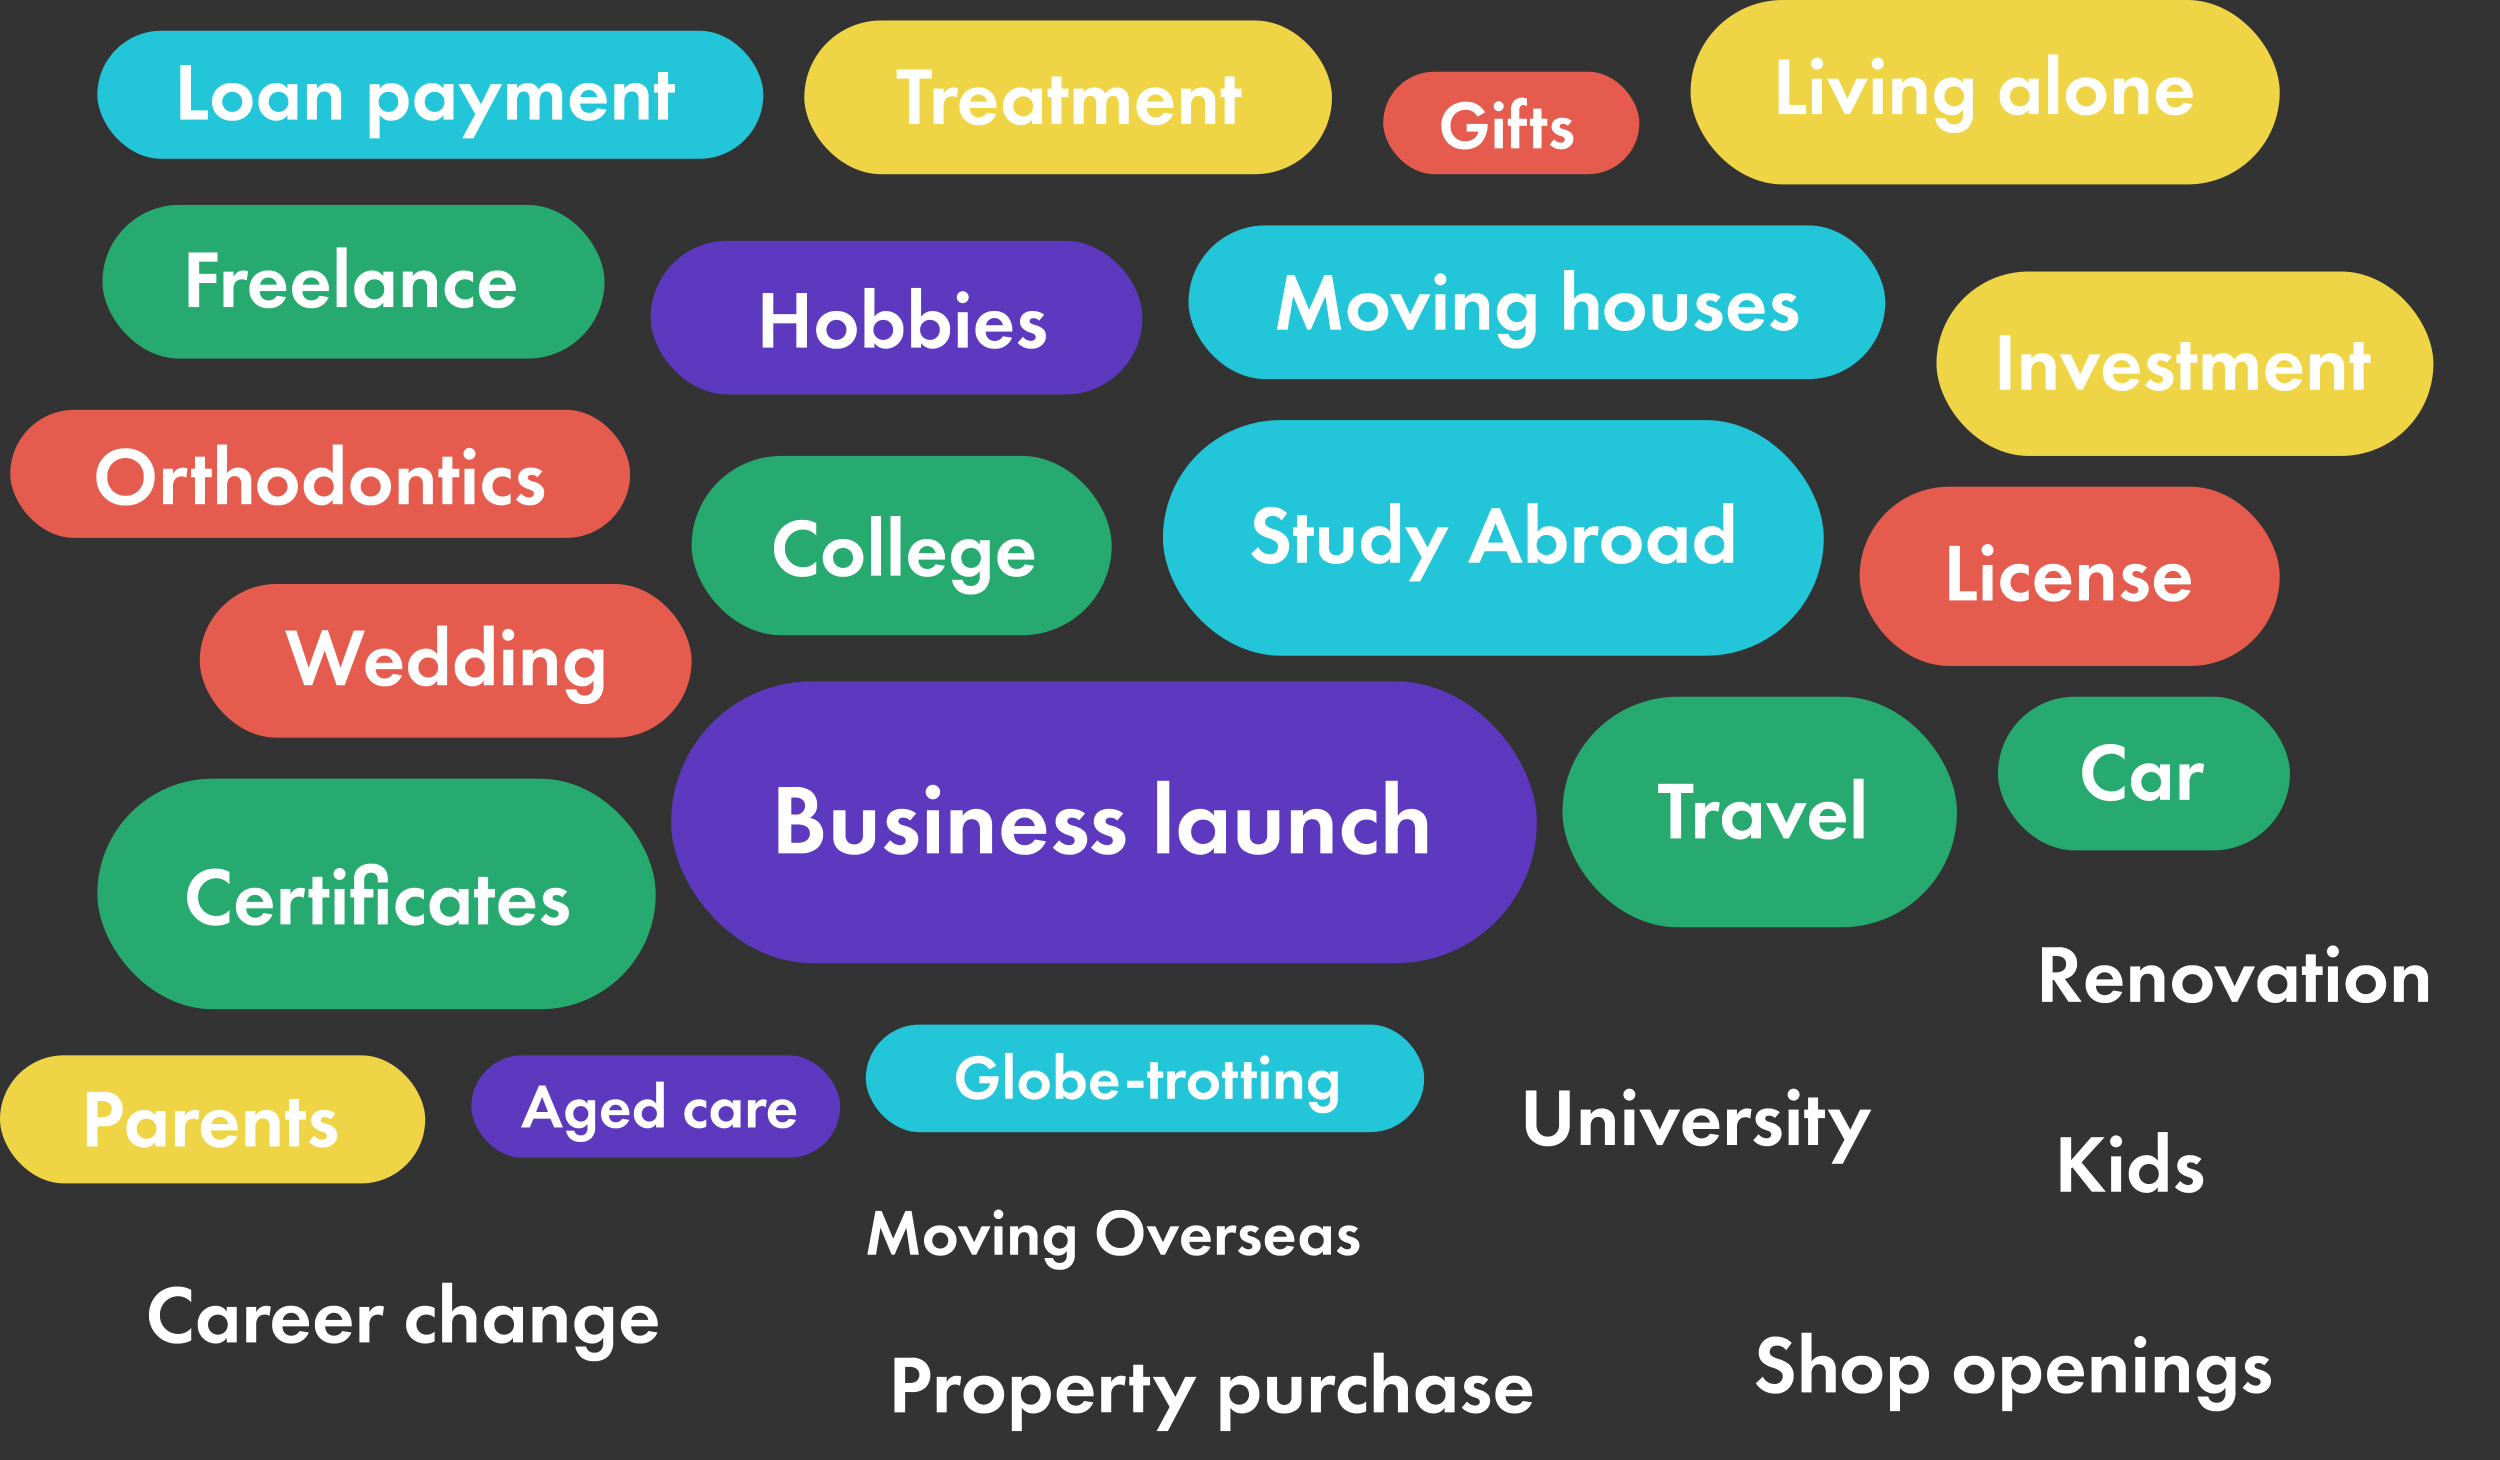 <svg xmlns="http://www.w3.org/2000/svg" width="488" height="285"><rect width="100%" height="100%" fill="#333333" stroke="none"/><g data-name="グループ 14067" transform="translate(-6768 -3104)"><rect data-name="長方形 17974" width="129" height="46" rx="23" transform="translate(6995 3186)" fill="#23c5d9"/><rect data-name="長方形 17979" width="82" height="35" rx="17.5" transform="translate(7131 3199)" fill="#e55c4e"/><rect data-name="長方形 17980" width="82" height="35" rx="17.5" transform="translate(6903 3193)" fill="#27aa6f"/><rect data-name="長方形 17981" width="97" height="36" rx="18" transform="translate(7146 3157)" fill="#efd545"/><rect data-name="長方形 17982" width="115" height="36" rx="18" transform="translate(7098 3104)" fill="#efd545"/><rect data-name="長方形 17976" width="169" height="55" rx="27.5" transform="translate(6899 3237)" fill="#5c39be"/><rect data-name="長方形 17977" width="77" height="45" rx="22.5" transform="translate(7073 3240)" fill="#27aa6f"/><rect data-name="長方形 17978" width="109" height="45" rx="22.5" transform="translate(6787 3256)" fill="#27aa6f"/><path data-name="パス 9513" d="M7065.844 3316.854v6.518a4.484 4.484 0 00.8 2.843 4.356 4.356 0 003.481 1.534 4.356 4.356 0 003.483-1.533 4.484 4.484 0 00.8-2.843v-6.519h-2.078v6.693a2.318 2.318 0 01-.511 1.581 2.144 2.144 0 01-1.693.735 2.144 2.144 0 01-1.693-.735 2.318 2.318 0 01-.511-1.581v-6.693zm10.7 10.655h1.956v-3.53a2.38 2.38 0 01.3-1.342 1.329 1.329 0 011.2-.607 1.248 1.248 0 01.911.351 1.982 1.982 0 01.367 1.358v3.77h1.949v-4.345a2.914 2.914 0 00-.543-1.949 2.644 2.644 0 00-2.045-.847 2.54 2.54 0 00-2.139 1.119v-.893h-1.953zm8.533-6.915v6.917h1.949v-6.917zm-.192-2.923a1.173 1.173 0 001.166 1.166 1.173 1.173 0 001.166-1.166 1.173 1.173 0 00-1.166-1.166 1.173 1.173 0 00-1.165 1.164zm3.1 2.923l3.482 6.917h1.023l3.482-6.917h-2.172l-1.822 3.9-1.821-3.9zm13.786 4.7a1.783 1.783 0 01-1.613.911 1.647 1.647 0 01-1.39-.655 2.041 2.041 0 01-.335-1.166h5.176v-.16a4.135 4.135 0 00-.831-2.716 3.306 3.306 0 00-2.7-1.134 3.544 3.544 0 00-2.6.974 3.684 3.684 0 00-1.054 2.716 3.485 3.485 0 001.086 2.7 3.62 3.62 0 002.652.974 3.417 3.417 0 003.4-2.157zm-3.271-2.162a1.628 1.628 0 011.629-1.39 1.629 1.629 0 011.645 1.39zm6.613 4.377h1.949v-3.322a2.377 2.377 0 01.383-1.534 1.593 1.593 0 011.291-.559 1.465 1.465 0 01.911.256l.253-1.821a2.4 2.4 0 00-.831-.16 2.12 2.12 0 00-1.15.3 2.333 2.333 0 00-.863.958v-1.033h-1.947zm10.3-6.406a3.45 3.45 0 00-2.2-.735 2.854 2.854 0 00-1.813.496 2.055 2.055 0 00-.719 1.566 1.856 1.856 0 00.527 1.326 3.732 3.732 0 001.486.831l.447.16a.771.771 0 01.607.7c0 .479-.415.751-.958.751a2.144 2.144 0 01-1.534-.8l-1.019 1.185a3.5 3.5 0 002.684 1.15 2.9 2.9 0 002.079-.739 2.3 2.3 0 00.767-1.757 2.005 2.005 0 00-.351-1.15 3.543 3.543 0 00-1.757-.99l-.463-.144c-.543-.176-.623-.447-.623-.623 0-.335.288-.559.751-.559a1.618 1.618 0 011.134.463zm1.725-.509v6.917h1.949v-6.917zm-.192-2.923a1.173 1.173 0 001.166 1.166 1.173 1.173 0 001.166-1.166 1.173 1.173 0 00-1.166-1.166 1.173 1.173 0 00-1.166 1.164zm7.285 4.583v-1.66h-1.342v-2.364h-1.949v2.364h-.767v1.66h.767v5.256h1.949v-5.256zm1.278 8.914h2.2l5.579-10.574h-2.2l-1.917 3.93-2.145-3.93h-2.268l3.291 5.879z" fill="#fff"/><path data-name="パス 9514" d="M6919.942 3257.619v12.954h4.35a4.754 4.754 0 003.282-1.049 3.462 3.462 0 001.107-2.622 3.305 3.305 0 00-.932-2.428 3.044 3.044 0 00-1.69-.816 2.767 2.767 0 001.457-2.543 3.369 3.369 0 00-1.2-2.68 5.1 5.1 0 00-3.166-.816zm2.525 2.059h.738c1.029 0 1.942.447 1.942 1.631a1.716 1.716 0 01-1.962 1.69h-.718zm0 5.263h.931a4.117 4.117 0 011.728.252 1.551 1.551 0 01.953 1.473 1.669 1.669 0 01-.8 1.5 3.448 3.448 0 01-1.728.35h-1.084zm8.2-2.777v5.147a3.178 3.178 0 001.025 2.582 4.832 4.832 0 003.049.952 4.832 4.832 0 003.049-.952 3.178 3.178 0 001.029-2.583v-5.144h-2.369v4.758a1.891 1.891 0 01-.5 1.476 1.929 1.929 0 01-1.2.427 1.929 1.929 0 01-1.2-.427 1.891 1.891 0 01-.5-1.476v-4.758zm16.158.621a4.194 4.194 0 00-2.68-.893 3.47 3.47 0 00-2.195.6 2.5 2.5 0 00-.874 1.9 2.256 2.256 0 00.641 1.612 4.537 4.537 0 001.806 1.01l.544.194a.938.938 0 01.731.858c0 .583-.5.913-1.165.913a2.607 2.607 0 01-1.864-.971l-1.241 1.438a4.25 4.25 0 003.263 1.4 3.531 3.531 0 002.525-.893 2.8 2.8 0 00.932-2.136 2.438 2.438 0 00-.427-1.4 4.308 4.308 0 00-2.136-1.2l-.563-.175c-.66-.214-.757-.544-.757-.757 0-.408.35-.68.913-.68a1.967 1.967 0 011.379.563zm2.1-.621v8.409h2.369v-8.407zm-.233-3.554a1.426 1.426 0 001.406 1.417 1.426 1.426 0 001.418-1.418 1.426 1.426 0 00-1.418-1.417 1.426 1.426 0 00-1.413 1.418zm4.848 11.963h2.369v-4.292a2.894 2.894 0 01.369-1.631 1.615 1.615 0 011.457-.738 1.517 1.517 0 011.107.427 2.41 2.41 0 01.447 1.651v4.583h2.369v-5.283a3.543 3.543 0 00-.66-2.369 3.215 3.215 0 00-2.486-1.029 3.088 3.088 0 00-2.6 1.359v-1.085h-2.372zm16.449-2.7a2.168 2.168 0 01-1.961 1.107 2 2 0 01-1.69-.8 2.481 2.481 0 01-.407-1.414h6.292v-.194a5.027 5.027 0 00-1.01-3.306 4.019 4.019 0 00-3.282-1.379 4.308 4.308 0 00-3.166 1.189 4.479 4.479 0 00-1.282 3.3 4.237 4.237 0 001.321 3.284 4.4 4.4 0 003.224 1.185 4.154 4.154 0 004.137-2.622zm-3.981-2.622a1.979 1.979 0 011.981-1.685 1.98 1.98 0 012 1.69zm13.79-2.466a4.194 4.194 0 00-2.68-.893 3.47 3.47 0 00-2.195.6 2.5 2.5 0 00-.874 1.9 2.256 2.256 0 00.641 1.612 4.537 4.537 0 001.808 1.015l.544.194a.938.938 0 01.738.855c0 .583-.5.913-1.165.913a2.607 2.607 0 01-1.864-.971l-1.246 1.436a4.25 4.25 0 003.263 1.4 3.531 3.531 0 002.525-.893 2.8 2.8 0 00.932-2.136 2.438 2.438 0 00-.427-1.4 4.308 4.308 0 00-2.136-1.2l-.564-.179c-.66-.214-.757-.544-.757-.757 0-.408.35-.68.913-.68a1.967 1.967 0 011.379.563zm7.458 0a4.194 4.194 0 00-2.68-.893 3.47 3.47 0 00-2.195.6 2.5 2.5 0 00-.874 1.9 2.256 2.256 0 00.641 1.612 4.537 4.537 0 001.806 1.01l.544.199a.938.938 0 01.738.855c0 .583-.5.913-1.165.913a2.607 2.607 0 01-1.864-.971l-1.245 1.436a4.25 4.25 0 003.263 1.4 3.531 3.531 0 002.525-.893 2.8 2.8 0 00.932-2.136 2.438 2.438 0 00-.427-1.4 4.308 4.308 0 00-2.136-1.2l-.563-.175c-.66-.214-.757-.544-.757-.757 0-.408.35-.68.913-.68a1.967 1.967 0 011.379.563zm6.623-6.37v14.158h2.369v-14.158zm11.07 6.836a3.046 3.046 0 00-2.7-1.359 4.205 4.205 0 00-4.175 4.467 4.267 4.267 0 004.29 4.486 3.016 3.016 0 002.583-1.36v1.088h2.369v-8.407h-2.369zm-2.1.738a2.287 2.287 0 012.33 2.369 2.3 2.3 0 01-2.33 2.389 2.3 2.3 0 01-2.331-2.389 2.287 2.287 0 012.332-2.369zm6.72-1.823v5.147a3.178 3.178 0 001.029 2.58 4.832 4.832 0 003.05.952 4.832 4.832 0 003.05-.952 3.178 3.178 0 001.029-2.583v-5.144h-2.37v4.758a1.891 1.891 0 01-.5 1.476 1.929 1.929 0 01-1.2.427 1.929 1.929 0 01-1.2-.427 1.891 1.891 0 01-.5-1.476v-4.758zm10.41 8.407h2.369v-4.292a2.894 2.894 0 01.369-1.631 1.615 1.615 0 011.457-.738 1.517 1.517 0 011.107.427 2.41 2.41 0 01.447 1.651v4.583h2.37v-5.283a3.543 3.543 0 00-.66-2.369 3.215 3.215 0 00-2.486-1.029 3.088 3.088 0 00-2.6 1.359v-1.085h-2.369zm16.7-8.176a5.017 5.017 0 00-2.272-.5 4.479 4.479 0 00-3.03 1.088 4.493 4.493 0 00-1.457 3.418 4.318 4.318 0 001.34 3.224 4.746 4.746 0 003.246 1.218 4.8 4.8 0 002.175-.524v-2.312a2.744 2.744 0 01-1.864.738 2.342 2.342 0 01-2.447-2.389 2.259 2.259 0 012.369-2.369 2.732 2.732 0 011.942.738zm1.789 8.176h2.369v-4.292a2.894 2.894 0 01.369-1.631 1.615 1.615 0 011.457-.738 1.517 1.517 0 011.107.427 2.41 2.41 0 01.447 1.651v4.583h2.369v-5.283a3.543 3.543 0 00-.66-2.369 3.215 3.215 0 00-2.486-1.029 3.088 3.088 0 00-2.6 1.359v-6.836h-2.372z" fill="#fff"/><path data-name="パス 9533" d="M7098.545 3258.79v-1.789h-6.869v1.789h2.4v8.866h2.073v-8.866zm.351 8.866h1.949v-3.323a2.377 2.377 0 01.383-1.534 1.592 1.592 0 011.294-.559 1.465 1.465 0 01.911.256l.256-1.821a2.4 2.4 0 00-.831-.16 2.12 2.12 0 00-1.15.3 2.333 2.333 0 00-.863.958v-1.035h-1.949zm10.895-6.023a2.505 2.505 0 00-2.22-1.118 3.459 3.459 0 00-3.435 3.674 3.51 3.51 0 003.53 3.69 2.481 2.481 0 002.125-1.118v.895h1.949v-6.918h-1.949zm-1.729.607a1.881 1.881 0 011.917 1.949 1.894 1.894 0 01-1.917 1.965 1.894 1.894 0 01-1.917-1.965 1.881 1.881 0 011.917-1.949zm4.633-1.5l3.482 6.917h1.022l3.482-6.917h-2.168l-1.821 3.9-1.821-3.9zm13.786 4.7a1.783 1.783 0 01-1.613.911 1.647 1.647 0 01-1.39-.655 2.041 2.041 0 01-.335-1.166h5.179v-.169a4.135 4.135 0 00-.831-2.716 3.306 3.306 0 00-2.7-1.134 3.544 3.544 0 00-2.6.974 3.684 3.684 0 00-1.054 2.716 3.485 3.485 0 001.086 2.7 3.62 3.62 0 002.652.974 3.417 3.417 0 003.4-2.157zm-3.271-2.162a1.628 1.628 0 011.629-1.39 1.629 1.629 0 011.645 1.39zm6.613-7.268v11.645h1.949v-11.645z" fill="#fff"/><path data-name="パス 9535" d="M6927.328 3213.557a3.226 3.226 0 01-2.492 1.166 3.529 3.529 0 01-3.61-3.642 3.564 3.564 0 013.53-3.722 3.427 3.427 0 012.572 1.2v-2.428a5.355 5.355 0 00-2.62-.655 5.453 5.453 0 00-3.914 1.406 5.571 5.571 0 00-1.709 4.167 5.31 5.31 0 001.709 4.073 5.253 5.253 0 003.9 1.486 5.517 5.517 0 002.636-.623zm5.24-4.329a3.98 3.98 0 00-2.8.974 3.644 3.644 0 00-1.166 2.716 3.634 3.634 0 001.166 2.7 3.98 3.98 0 002.8.974 3.98 3.98 0 002.8-.974 3.634 3.634 0 001.166-2.7 3.644 3.644 0 00-1.166-2.716 3.98 3.98 0 00-2.801-.974zm0 5.639a1.926 1.926 0 01-1.949-1.949 1.93 1.93 0 011.949-1.965 1.93 1.93 0 011.949 1.965 1.926 1.926 0 01-1.95 1.949zm5.463-10.144v11.645h1.949v-11.645zm3.8 0v11.645h1.949v-11.645zm8.8 9.425a1.783 1.783 0 01-1.613.911 1.647 1.647 0 01-1.39-.655 2.041 2.041 0 01-.335-1.166h5.176v-.164a4.135 4.135 0 00-.831-2.716 3.306 3.306 0 00-2.7-1.134 3.544 3.544 0 00-2.6.974 3.684 3.684 0 00-1.054 2.716 3.485 3.485 0 001.086 2.7 3.62 3.62 0 002.652.974 3.417 3.417 0 003.4-2.157zm-3.271-2.157a1.628 1.628 0 011.629-1.39 1.629 1.629 0 011.645 1.39zm11.889-1.645a2.433 2.433 0 00-2.173-1.118 3.385 3.385 0 00-2.38.927 3.849 3.849 0 00-1.07 2.748 3.8 3.8 0 001.1 2.748 3.275 3.275 0 002.4.942 2.424 2.424 0 002.123-1.151v.974a1.949 1.949 0 01-.5 1.534 1.644 1.644 0 01-1.182.431 1.72 1.72 0 01-1.181-.367 1.661 1.661 0 01-.479-.831h-2.109a3.833 3.833 0 001.118 2.061 3.762 3.762 0 002.588.8 3.676 3.676 0 002.731-.976 3.964 3.964 0 00.958-3.019v-6.6h-1.944zm-1.7.607a1.774 1.774 0 011.358.559 1.97 1.97 0 01.559 1.39 2.038 2.038 0 01-.617 1.486 1.959 1.959 0 01-1.294.479 1.893 1.893 0 01-1.406-.607 1.921 1.921 0 01-.511-1.358 1.9 1.9 0 01.623-1.47 1.875 1.875 0 011.288-.479zm10.5 3.195a1.783 1.783 0 01-1.613.911 1.647 1.647 0 01-1.39-.655 2.041 2.041 0 01-.335-1.166h5.176v-.164a4.135 4.135 0 00-.838-2.712 3.306 3.306 0 00-2.7-1.134 3.544 3.544 0 00-2.6.974 3.684 3.684 0 00-1.054 2.716 3.485 3.485 0 001.086 2.7 3.62 3.62 0 002.652.974 3.417 3.417 0 003.4-2.157zm-3.277-2.157a1.628 1.628 0 011.629-1.39 1.629 1.629 0 011.648 1.39z" fill="#fff"/><path data-name="パス 9537" d="M7148.482 3210.548v10.655h5.367v-1.789h-3.29v-8.866zm6.518 3.74v6.917h1.948v-6.917zm-.192-2.925a1.173 1.173 0 001.166 1.166 1.173 1.173 0 001.164-1.166 1.173 1.173 0 00-1.166-1.166 1.173 1.173 0 00-1.164 1.166zm9.2 3.115a4.127 4.127 0 00-1.87-.415 3.684 3.684 0 00-2.492.895 3.7 3.7 0 00-1.2 2.812 3.552 3.552 0 001.1 2.652 3.9 3.9 0 002.668 1.006 3.95 3.95 0 001.789-.431v-1.9a2.257 2.257 0 01-1.534.607 1.927 1.927 0 01-2.013-1.965 1.858 1.858 0 011.956-1.951 2.247 2.247 0 011.6.607zm6.47 4.5a1.783 1.783 0 01-1.613.911 1.647 1.647 0 01-1.39-.655 2.041 2.041 0 01-.337-1.162h5.176v-.16a4.135 4.135 0 00-.831-2.716 3.306 3.306 0 00-2.7-1.134 3.544 3.544 0 00-2.6.974 3.684 3.684 0 00-1.054 2.716 3.485 3.485 0 001.086 2.7 3.62 3.62 0 002.652.974 3.417 3.417 0 003.4-2.157zm-3.274-2.152a1.628 1.628 0 011.634-1.389 1.629 1.629 0 011.645 1.39zm6.614 4.377h1.949v-3.53a2.38 2.38 0 01.3-1.342 1.329 1.329 0 011.2-.607 1.248 1.248 0 01.911.351 1.982 1.982 0 01.367 1.358v3.77h1.949v-4.345a2.914 2.914 0 00-.543-1.949 2.644 2.644 0 00-2.045-.847 2.54 2.54 0 00-2.141 1.118v-.892h-1.947zm13.258-6.405a3.45 3.45 0 00-2.2-.735 2.854 2.854 0 00-1.805.5 2.055 2.055 0 00-.719 1.566 1.856 1.856 0 00.527 1.326 3.732 3.732 0 001.486.831l.447.16a.771.771 0 01.607.7c0 .479-.415.751-.958.751a2.144 2.144 0 01-1.534-.8l-1.026 1.18a3.5 3.5 0 002.684 1.15 2.9 2.9 0 002.076-.739 2.3 2.3 0 00.767-1.757 2.005 2.005 0 00-.351-1.15 3.543 3.543 0 00-1.757-.99l-.463-.144c-.543-.176-.623-.447-.623-.623 0-.335.288-.559.751-.559a1.618 1.618 0 011.134.463zm6.725 4.185a1.783 1.783 0 01-1.613.911 1.647 1.647 0 01-1.39-.655 2.041 2.041 0 01-.335-1.166h5.175v-.16a4.135 4.135 0 00-.831-2.716 3.306 3.306 0 00-2.7-1.134 3.544 3.544 0 00-2.6.974 3.684 3.684 0 00-1.054 2.716 3.485 3.485 0 001.086 2.7 3.62 3.62 0 002.652.974 3.417 3.417 0 003.4-2.157zm-3.274-2.157a1.628 1.628 0 011.629-1.39 1.629 1.629 0 011.645 1.39z" fill="#fff"/><path data-name="パス 9516" d="M7158.354 3169.428v10.655h2.077v-10.655zm4.217 10.655h1.949v-3.53a2.38 2.38 0 01.3-1.342 1.329 1.329 0 011.2-.607 1.248 1.248 0 01.911.351 1.982 1.982 0 01.367 1.358v3.77h1.949v-4.345a2.914 2.914 0 00-.537-1.949 2.644 2.644 0 00-2.045-.847 2.54 2.54 0 00-2.145 1.119v-.895h-1.949zm7.476-6.917l3.483 6.917h1.022l3.482-6.917h-2.172l-1.821 3.9-1.821-3.9zm13.786 4.7a1.783 1.783 0 01-1.613.911 1.647 1.647 0 01-1.39-.655 2.041 2.041 0 01-.335-1.166h5.175v-.16a4.135 4.135 0 00-.831-2.716 3.306 3.306 0 00-2.7-1.134 3.544 3.544 0 00-2.6.974 3.684 3.684 0 00-1.054 2.716 3.485 3.485 0 001.086 2.7 3.62 3.62 0 002.652.974 3.417 3.417 0 003.4-2.157zm-3.274-2.165a1.628 1.628 0 011.629-1.39 1.629 1.629 0 011.645 1.39zm11.341-2.024a3.45 3.45 0 00-2.2-.735 2.854 2.854 0 00-1.805.5 2.055 2.055 0 00-.723 1.559 1.856 1.856 0 00.527 1.326 3.732 3.732 0 001.486.831l.447.16a.771.771 0 01.607.7c0 .479-.415.751-.958.751a2.144 2.144 0 01-1.534-.8l-1.022 1.187a3.5 3.5 0 002.685 1.151 2.9 2.9 0 002.077-.735 2.3 2.3 0 00.767-1.757 2.005 2.005 0 00-.351-1.15 3.543 3.543 0 00-1.757-.99l-.463-.144c-.543-.176-.623-.447-.623-.623 0-.335.288-.559.751-.559a1.618 1.618 0 011.134.463zm5.016 1.15v-1.661h-1.341v-2.365h-1.949v2.364h-.767v1.661h.767v5.256h1.949v-5.255zm1.022 5.256h1.949v-3.53a2.63 2.63 0 01.272-1.342 1.144 1.144 0 011.071-.61.98.98 0 01.8.351 2.1 2.1 0 01.319 1.358v3.77h1.949v-3.53a2.63 2.63 0 01.272-1.342 1.144 1.144 0 011.07-.607.98.98 0 01.8.351 2.1 2.1 0 01.319 1.358v3.77h1.951v-4.342a2.907 2.907 0 00-.479-1.949 2.195 2.195 0 00-1.869-.847 2.547 2.547 0 00-2.225 1.259 2.287 2.287 0 00-2.189-1.262 2.545 2.545 0 00-2.061 1.006v-.783h-1.948zm17.62-2.22a1.783 1.783 0 01-1.613.911 1.647 1.647 0 01-1.39-.655 2.041 2.041 0 01-.335-1.166h5.176v-.16a4.135 4.135 0 00-.831-2.716 3.306 3.306 0 00-2.7-1.134 3.544 3.544 0 00-2.6.974 3.684 3.684 0 00-1.055 2.716 3.485 3.485 0 001.086 2.7 3.62 3.62 0 002.652.974 3.417 3.417 0 003.4-2.157zm-3.274-2.162a1.628 1.628 0 011.626-1.385 1.629 1.629 0 011.649 1.385zm6.613 4.377h1.949v-3.53a2.38 2.38 0 01.3-1.342 1.329 1.329 0 011.2-.607 1.248 1.248 0 01.911.351 1.982 1.982 0 01.367 1.358v3.77h1.949v-4.34a2.914 2.914 0 00-.543-1.949 2.644 2.644 0 00-2.045-.847 2.54 2.54 0 00-2.139 1.119v-.895h-1.949zm11.822-5.251v-1.661h-1.342v-2.365h-1.949v2.364h-.767v1.661h.767v5.256h1.949v-5.255z" fill="#fff"/><path data-name="パス 9518" d="M7117.744 3366.147a4.1 4.1 0 00-3.019-1.246 3.1 3.1 0 00-3.419 3.131 2.48 2.48 0 00.847 1.981 5.127 5.127 0 001.773.927 4.773 4.773 0 011.645.783 1.238 1.238 0 01.415.958 1.494 1.494 0 01-1.645 1.469 2.5 2.5 0 01-2.24-1.422l-1.354 1.294a4.386 4.386 0 003.674 2.013 3.429 3.429 0 003.706-3.5 2.9 2.9 0 00-.91-2.234 6.2 6.2 0 00-2.157-1.07 3.632 3.632 0 01-1.278-.607.9.9 0 01-.335-.719c0-.543.351-1.246 1.47-1.246a2.081 2.081 0 011.741.911zm1.917 9.648h1.949v-3.53a2.38 2.38 0 01.3-1.342 1.329 1.329 0 011.2-.607 1.248 1.248 0 01.911.351 1.982 1.982 0 01.367 1.358v3.77h1.949v-4.345a2.914 2.914 0 00-.542-1.949 2.644 2.644 0 00-2.045-.847 2.54 2.54 0 00-2.141 1.118v-5.623h-1.948zm11.805-7.14a3.98 3.98 0 00-2.8.974 3.644 3.644 0 00-1.165 2.716 3.634 3.634 0 001.166 2.7 3.98 3.98 0 002.8.974 3.98 3.98 0 002.8-.974 3.634 3.634 0 001.166-2.7 3.644 3.644 0 00-1.172-2.716 3.98 3.98 0 00-2.795-.974zm0 5.639a1.926 1.926 0 01-1.949-1.949 1.93 1.93 0 011.949-1.965 1.93 1.93 0 011.949 1.965 1.926 1.926 0 01-1.949 1.949zm7.412.607a2.622 2.622 0 002.223 1.118 3.391 3.391 0 002.348-.895 3.7 3.7 0 001.086-2.8 3.733 3.733 0 00-1.04-2.743 3.306 3.306 0 00-2.364-.927 2.632 2.632 0 00-2.252 1.118v-.895h-1.95v10.577h1.949zm1.723-4.521a2.037 2.037 0 011.326.5 2.082 2.082 0 01.591 1.454 2.028 2.028 0 01-.607 1.47 1.848 1.848 0 01-1.31.5 1.894 1.894 0 01-1.278-.463 1.965 1.965 0 01-.639-1.5 1.835 1.835 0 01.655-1.486 1.763 1.763 0 011.262-.475zm12.766-1.725a3.98 3.98 0 00-2.8.974 3.644 3.644 0 00-1.166 2.716 3.634 3.634 0 001.166 2.7 3.98 3.98 0 002.8.974 3.98 3.98 0 002.8-.974 3.634 3.634 0 001.166-2.7 3.644 3.644 0 00-1.166-2.716 3.98 3.98 0 00-2.8-.974zm0 5.639a1.926 1.926 0 01-1.949-1.949 1.93 1.93 0 011.949-1.965 1.93 1.93 0 011.949 1.965 1.926 1.926 0 01-1.949 1.949zm7.412.607a2.622 2.622 0 002.222 1.118 3.391 3.391 0 002.348-.895 3.7 3.7 0 001.086-2.8 3.733 3.733 0 00-1.039-2.743 3.306 3.306 0 00-2.364-.927 2.632 2.632 0 00-2.252 1.118v-.895h-1.95v10.577h1.949zm1.722-4.521a2.037 2.037 0 011.326.5 2.082 2.082 0 01.591 1.454 2.028 2.028 0 01-.607 1.47 1.848 1.848 0 01-1.31.5 1.894 1.894 0 01-1.278-.463 1.965 1.965 0 01-.639-1.5 1.835 1.835 0 01.655-1.486 1.763 1.763 0 011.262-.475zm10.435 3.195a1.783 1.783 0 01-1.613.911 1.647 1.647 0 01-1.39-.655 2.041 2.041 0 01-.332-1.167h5.176v-.163a4.135 4.135 0 00-.831-2.716 3.306 3.306 0 00-2.7-1.134 3.544 3.544 0 00-2.6.974 3.684 3.684 0 00-1.054 2.716 3.485 3.485 0 001.086 2.7 3.62 3.62 0 002.652.974 3.417 3.417 0 003.4-2.157zm-3.275-2.157a1.628 1.628 0 011.629-1.39 1.629 1.629 0 011.645 1.39zm6.613 4.377h1.949v-3.53a2.38 2.38 0 01.3-1.342 1.329 1.329 0 011.2-.607 1.248 1.248 0 01.911.351 1.982 1.982 0 01.367 1.358v3.77h1.949v-4.345a2.914 2.914 0 00-.541-1.949 2.644 2.644 0 00-2.045-.847 2.54 2.54 0 00-2.141 1.118v-.895h-1.949zm8.527-6.917v6.917h1.949v-6.917zm-.192-2.923a1.173 1.173 0 001.166 1.166 1.173 1.173 0 001.166-1.166 1.173 1.173 0 00-1.166-1.166 1.173 1.173 0 00-1.162 1.166zm3.994 9.84h1.949v-3.53a2.38 2.38 0 01.3-1.342 1.329 1.329 0 011.2-.607 1.248 1.248 0 01.911.351 1.982 1.982 0 01.367 1.358v3.77h1.949v-4.345a2.914 2.914 0 00-.538-1.949 2.644 2.644 0 00-2.04-.846 2.54 2.54 0 00-2.141 1.118v-.895h-1.953zm13.8-6.022a2.433 2.433 0 00-2.173-1.118 3.385 3.385 0 00-2.38.927 3.849 3.849 0 00-1.07 2.748 3.8 3.8 0 001.1 2.748 3.275 3.275 0 002.4.942 2.424 2.424 0 002.125-1.15v.974a1.949 1.949 0 01-.5 1.534 1.644 1.644 0 01-1.182.431 1.72 1.72 0 01-1.174-.368 1.661 1.661 0 01-.479-.831h-2.109a3.833 3.833 0 001.119 2.061 3.762 3.762 0 002.588.8 3.676 3.676 0 002.733-.976 3.964 3.964 0 00.958-3.019v-6.6h-1.95zm-1.693.607a1.774 1.774 0 011.358.559 1.97 1.97 0 01.559 1.39 2.038 2.038 0 01-.623 1.486 1.959 1.959 0 01-1.294.479 1.893 1.893 0 01-1.406-.607 1.921 1.921 0 01-.503-1.358 1.9 1.9 0 01.623-1.47 1.875 1.875 0 011.292-.479zm10.224-.99a3.45 3.45 0 00-2.2-.735 2.854 2.854 0 00-1.805.5 2.055 2.055 0 00-.719 1.566 1.856 1.856 0 00.527 1.326 3.732 3.732 0 001.486.831l.447.16a.771.771 0 01.607.7c0 .479-.415.751-.958.751a2.144 2.144 0 01-1.534-.8l-1.022 1.18a3.5 3.5 0 002.684 1.15 2.9 2.9 0 002.077-.735 2.3 2.3 0 00.767-1.757 2.005 2.005 0 00-.351-1.15 3.543 3.543 0 00-1.757-.99l-.463-.144c-.543-.176-.623-.447-.623-.623 0-.335.288-.559.751-.559a1.618 1.618 0 011.134.463z" fill="#fff"/><path data-name="パス 9512" d="M7019.247 3204.199a4.1 4.1 0 00-3.019-1.246 3.1 3.1 0 00-3.419 3.131 2.48 2.48 0 00.847 1.981 5.127 5.127 0 001.773.927 4.773 4.773 0 011.645.783 1.238 1.238 0 01.415.958 1.494 1.494 0 01-1.645 1.469 2.5 2.5 0 01-2.24-1.422l-1.354 1.294a4.386 4.386 0 003.674 2.013 3.429 3.429 0 003.706-3.5 2.9 2.9 0 00-.91-2.234 6.2 6.2 0 00-2.157-1.07 3.632 3.632 0 01-1.278-.607.9.9 0 01-.335-.719c0-.543.351-1.246 1.47-1.246a2.081 2.081 0 011.741.911zm5.208 4.393v-1.662h-1.342v-2.364h-1.949v2.364h-.767v1.661h.767v5.256h1.949v-5.255zm1.022-1.661v4.233a2.614 2.614 0 00.847 2.125 3.975 3.975 0 002.508.783 3.975 3.975 0 002.508-.783 2.614 2.614 0 00.847-2.125v-4.234h-1.95v3.914a1.555 1.555 0 01-.415 1.214 1.587 1.587 0 01-.99.351 1.587 1.587 0 01-.99-.351 1.555 1.555 0 01-.415-1.214v-3.914zm13.866.895a2.505 2.505 0 00-2.22-1.118 3.459 3.459 0 00-3.435 3.674 3.51 3.51 0 003.53 3.69 2.481 2.481 0 002.125-1.119v.895h1.949v-11.646h-1.949zm-1.725.607a1.881 1.881 0 011.916 1.948 1.894 1.894 0 01-1.917 1.965 1.894 1.894 0 01-1.913-1.965 1.881 1.881 0 011.914-1.949zm5.386 9.073h2.2l5.577-10.576h-2.2l-1.917 3.93-2.141-3.93h-2.273l3.291 5.879zm20-3.658h2.236l-4.459-10.656h-1.63l-4.584 10.655h2.252l.943-2.236h4.3zm-4.585-3.93l1.515-3.834 1.518 3.834zm9.728-7.716h-1.951v11.645h1.949v-.894a2.615 2.615 0 002.2 1.118 3.449 3.449 0 003.45-3.69 3.408 3.408 0 00-3.4-3.674 2.683 2.683 0 00-2.252 1.118zm1.725 6.23a1.881 1.881 0 011.917 1.949 1.894 1.894 0 01-1.917 1.965 1.894 1.894 0 01-1.917-1.965 1.881 1.881 0 011.915-1.949zm5.432 5.415h1.949v-3.322a2.377 2.377 0 01.383-1.534 1.592 1.592 0 011.294-.559 1.465 1.465 0 01.911.256l.256-1.821a2.4 2.4 0 00-.831-.16 2.12 2.12 0 00-1.15.3 2.333 2.333 0 00-.863.958v-1.035h-1.949zm9.2-7.141a3.981 3.981 0 00-2.8.974 3.644 3.644 0 00-1.166 2.716 3.634 3.634 0 001.166 2.7 3.981 3.981 0 002.8.974 3.98 3.98 0 002.8-.974 3.634 3.634 0 001.166-2.7 3.644 3.644 0 00-1.166-2.716 3.98 3.98 0 00-2.8-.973zm0 5.639a1.926 1.926 0 01-1.95-1.948 1.93 1.93 0 011.95-1.965 1.93 1.93 0 011.949 1.965 1.926 1.926 0 01-1.949 1.949zm10.766-4.52a2.505 2.505 0 00-2.22-1.118 3.459 3.459 0 00-3.435 3.674 3.51 3.51 0 003.53 3.69 2.481 2.481 0 002.125-1.118v.895h1.949v-6.918h-1.949zm-1.725.607a1.881 1.881 0 011.917 1.949 1.894 1.894 0 01-1.918 1.965 1.894 1.894 0 01-1.917-1.965 1.881 1.881 0 011.917-1.949zm10.831-.607a2.505 2.505 0 00-2.22-1.118 3.459 3.459 0 00-3.435 3.674 3.51 3.51 0 003.53 3.69 2.481 2.481 0 002.124-1.118v.895h1.949v-11.646h-1.949zm-1.725.607a1.881 1.881 0 011.917 1.949 1.894 1.894 0 01-1.917 1.965 1.894 1.894 0 01-1.917-1.965 1.881 1.881 0 011.916-1.949z" fill="#fff"/><path data-name="パス 9534" d="M6812.78 3281.628a3.226 3.226 0 01-2.492 1.166 3.529 3.529 0 01-3.61-3.642 3.564 3.564 0 013.53-3.722 3.427 3.427 0 012.572 1.2v-2.428a5.356 5.356 0 00-2.62-.655 5.453 5.453 0 00-3.914 1.406 5.571 5.571 0 00-1.709 4.167 5.31 5.31 0 001.709 4.073 5.253 5.253 0 003.898 1.488 5.517 5.517 0 002.636-.623zm6.629.591a1.783 1.783 0 01-1.613.911 1.647 1.647 0 01-1.39-.655 2.041 2.041 0 01-.335-1.166h5.176v-.16a4.135 4.135 0 00-.831-2.716 3.306 3.306 0 00-2.7-1.134 3.544 3.544 0 00-2.6.974 3.684 3.684 0 00-1.054 2.716 3.485 3.485 0 001.086 2.7 3.62 3.62 0 002.652.974 3.417 3.417 0 003.4-2.157zm-3.274-2.157a1.628 1.628 0 011.629-1.39 1.629 1.629 0 011.645 1.39zm6.613 4.377h1.953v-3.323a2.377 2.377 0 01.379-1.535 1.592 1.592 0 011.294-.559 1.465 1.465 0 01.911.256l.256-1.821a2.4 2.4 0 00-.831-.16 2.12 2.12 0 00-1.15.3 2.333 2.333 0 00-.859.963v-1.038h-1.953zm9.537-5.258v-1.659h-1.342v-2.364h-1.949v2.364h-.767v1.659h.767v5.256h1.949v-5.256zm1.022-1.661v6.917h1.949v-6.915zm-.192-2.923a1.173 1.173 0 001.166 1.166 1.173 1.173 0 001.166-1.166 1.173 1.173 0 00-1.166-1.166 1.173 1.173 0 00-1.166 1.168zm7.764 4.584v-1.659h-1.789v-1.677a1.843 1.843 0 01.224-.958 1.216 1.216 0 011.1-.527 1.212 1.212 0 011.118.527 1.716 1.716 0 01.208.958v.415h1.951v-.463a3.284 3.284 0 00-.479-2.045 3.3 3.3 0 00-2.8-1.15 3.289 3.289 0 00-2.764 1.15 2.986 2.986 0 00-.511 2.045v1.725h-.735v1.659h.735v5.256h1.949v-5.256zm.863-1.661v6.917h1.949v-6.915zm9.01.192a4.127 4.127 0 00-1.869-.415 3.684 3.684 0 00-2.492.895 3.7 3.7 0 00-1.2 2.812 3.552 3.552 0 001.1 2.652 3.9 3.9 0 002.668 1.006 3.95 3.95 0 001.792-.431v-1.9a2.257 2.257 0 01-1.534.607 1.927 1.927 0 01-2.016-1.965 1.858 1.858 0 011.949-1.949 2.247 2.247 0 011.6.607zm6.773.7a2.505 2.505 0 00-2.224-1.113 3.459 3.459 0 00-3.435 3.674 3.51 3.51 0 003.53 3.69 2.481 2.481 0 002.125-1.118v.895h1.949v-6.918h-1.946zm-1.724.612a1.881 1.881 0 011.917 1.949 1.894 1.894 0 01-1.917 1.965 1.894 1.894 0 01-1.917-1.965 1.881 1.881 0 011.917-1.949zm8.818.16v-1.662h-1.344v-2.364h-1.949v2.364h-.767v1.659h.767v5.256h1.949v-5.256zm6.022 3.035a1.783 1.783 0 01-1.613.911 1.647 1.647 0 01-1.39-.655 2.041 2.041 0 01-.337-1.167h5.176v-.16a4.135 4.135 0 00-.831-2.716 3.306 3.306 0 00-2.7-1.134 3.544 3.544 0 00-2.6.974 3.684 3.684 0 00-1.054 2.716 3.485 3.485 0 001.086 2.7 3.62 3.62 0 002.652.974 3.417 3.417 0 003.4-2.157zm-3.276-2.157a1.628 1.628 0 011.629-1.39 1.629 1.629 0 011.645 1.39zm11.342-2.029a3.45 3.45 0 00-2.2-.735 2.854 2.854 0 00-1.805.5 2.055 2.055 0 00-.719 1.566 1.856 1.856 0 00.518 1.317 3.732 3.732 0 001.486.831l.447.16a.771.771 0 01.607.7c0 .479-.415.751-.958.751a2.144 2.144 0 01-1.534-.8l-1.018 1.19a3.5 3.5 0 002.684 1.15 2.9 2.9 0 002.077-.735 2.3 2.3 0 00.767-1.757 2.005 2.005 0 00-.351-1.15 3.543 3.543 0 00-1.757-.99l-.463-.144c-.543-.176-.623-.447-.623-.623 0-.335.288-.559.751-.559a1.618 1.618 0 011.134.463z" fill="#fff"/><path data-name="パス 9538" d="M7115.189 3115.612v10.655h5.367v-1.789h-3.29v-8.866zm6.518 3.738v6.917h1.948v-6.917zm-.192-2.923a1.173 1.173 0 001.166 1.166 1.173 1.173 0 001.164-1.166 1.173 1.173 0 00-1.166-1.166 1.173 1.173 0 00-1.164 1.166zm3.1 2.923l3.482 6.917h1.022l3.482-6.917h-2.172l-1.821 3.9-1.821-3.9zm8.946 0v6.917h1.949v-6.917zm-.192-2.923a1.173 1.173 0 001.166 1.166 1.173 1.173 0 001.166-1.166 1.173 1.173 0 00-1.166-1.166 1.173 1.173 0 00-1.167 1.166zm3.994 9.84h1.949v-3.53a2.38 2.38 0 01.3-1.342 1.329 1.329 0 011.2-.607 1.248 1.248 0 01.911.351 1.982 1.982 0 01.367 1.358v3.77h1.949v-4.345a2.914 2.914 0 00-.543-1.949 2.644 2.644 0 00-2.045-.847 2.54 2.54 0 00-2.141 1.118v-.895h-1.948zm13.8-6.022a2.433 2.433 0 00-2.173-1.118 3.385 3.385 0 00-2.38.927 3.849 3.849 0 00-1.065 2.747 3.8 3.8 0 001.1 2.748 3.275 3.275 0 002.4.942 2.424 2.424 0 002.125-1.15v.974a1.949 1.949 0 01-.5 1.534 1.644 1.644 0 01-1.182.431 1.72 1.72 0 01-1.184-.367 1.661 1.661 0 01-.479-.831h-2.109a3.833 3.833 0 001.119 2.061 3.762 3.762 0 002.588.8 3.676 3.676 0 002.731-.976 3.964 3.964 0 00.958-3.019v-6.6h-1.948zm-1.693.607a1.774 1.774 0 011.358.559 1.97 1.97 0 01.559 1.39 2.038 2.038 0 01-.623 1.486 1.959 1.959 0 01-1.294.479 1.893 1.893 0 01-1.406-.607 1.921 1.921 0 01-.511-1.358 1.9 1.9 0 01.623-1.47 1.875 1.875 0 011.294-.479zm14.521-.607a2.505 2.505 0 00-2.22-1.118 3.459 3.459 0 00-3.435 3.674 3.51 3.51 0 003.53 3.69 2.481 2.481 0 002.125-1.118v.895h1.954v-6.918h-1.954zm-1.725.607a1.881 1.881 0 011.917 1.949 1.894 1.894 0 01-1.917 1.965 1.894 1.894 0 01-1.921-1.965 1.881 1.881 0 011.921-1.949zm5.527-6.23v11.645h1.952v-11.645zm7.412 4.5a3.98 3.98 0 00-2.8.974 3.644 3.644 0 00-1.16 2.721 3.634 3.634 0 001.166 2.7 3.98 3.98 0 002.8.974 3.98 3.98 0 002.8-.974 3.634 3.634 0 001.166-2.7 3.644 3.644 0 00-1.166-2.716 3.98 3.98 0 00-2.806-.974zm0 5.639a1.926 1.926 0 01-1.949-1.949 1.93 1.93 0 011.949-1.96 1.93 1.93 0 011.949 1.965 1.926 1.926 0 01-1.949 1.949zm5.463 1.5h1.949v-3.53a2.38 2.38 0 01.3-1.342 1.329 1.329 0 011.2-.607 1.248 1.248 0 01.911.351 1.982 1.982 0 01.367 1.358v3.77h1.95v-4.339a2.914 2.914 0 00-.542-1.949 2.644 2.644 0 00-2.045-.847 2.54 2.54 0 00-2.141 1.118v-.895h-1.948zm13.53-2.22a1.783 1.783 0 01-1.613.911 1.647 1.647 0 01-1.39-.655 2.041 2.041 0 01-.335-1.166h5.176v-.158a4.135 4.135 0 00-.831-2.716 3.306 3.306 0 00-2.7-1.134 3.544 3.544 0 00-2.6.974 3.684 3.684 0 00-1.06 2.72 3.485 3.485 0 001.086 2.7 3.62 3.62 0 002.652.974 3.417 3.417 0 003.4-2.157zm-3.274-2.151a1.628 1.628 0 011.629-1.39 1.629 1.629 0 011.645 1.39z" fill="#fff"/><rect data-name="長方形 17984" width="57" height="30" rx="15" transform="translate(7158 3240)" fill="#27aa6f"/><path data-name="パス 9539" d="M7182.704 3257.315a3.226 3.226 0 01-2.492 1.166 3.529 3.529 0 01-3.61-3.642 3.564 3.564 0 013.53-3.722 3.427 3.427 0 012.572 1.2v-2.427a5.355 5.355 0 00-2.62-.655 5.453 5.453 0 00-3.914 1.406 5.571 5.571 0 00-1.709 4.166 5.31 5.31 0 001.709 4.074 5.253 5.253 0 003.9 1.486 5.517 5.517 0 002.636-.623zm6.933-3.211a2.505 2.505 0 00-2.221-1.114 3.459 3.459 0 00-3.434 3.67 3.51 3.51 0 003.53 3.69 2.481 2.481 0 002.125-1.118v.895h1.949v-6.917h-1.949zm-1.725.607a1.881 1.881 0 011.913 1.949 1.894 1.894 0 01-1.917 1.965 1.894 1.894 0 01-1.913-1.965 1.881 1.881 0 011.917-1.949zm5.527 5.415h1.949v-3.322a2.377 2.377 0 01.383-1.534 1.592 1.592 0 011.294-.559 1.465 1.465 0 01.911.256l.256-1.821a2.4 2.4 0 00-.831-.16 2.12 2.12 0 00-1.15.3 2.333 2.333 0 00-.863.958v-1.034h-1.949z" fill="#fff"/><path data-name="パス 9519" d="M7166.596 3288.905v10.655h2.077v-4.281h.256l2.843 4.281h2.588l-3.323-4.488a2.953 2.953 0 001.166-.463 2.91 2.91 0 001.249-2.509 3.026 3.026 0 00-1.054-2.4 3.918 3.918 0 00-2.716-.8zm2.077 1.693h.623c.383 0 2.013.016 2.013 1.6 0 1.566-1.645 1.613-2.045 1.613h-.591zm11.805 6.742a1.783 1.783 0 01-1.613.911 1.647 1.647 0 01-1.39-.655 2.041 2.041 0 01-.335-1.166h5.176v-.16a4.135 4.135 0 00-.831-2.716 3.306 3.306 0 00-2.7-1.134 3.544 3.544 0 00-2.6.974 3.684 3.684 0 00-1.059 2.716 3.485 3.485 0 001.086 2.7 3.62 3.62 0 002.652.974 3.417 3.417 0 003.4-2.157zm-3.275-2.157a1.628 1.628 0 011.629-1.39 1.629 1.629 0 011.645 1.39zm6.613 4.377h1.949v-3.53a2.38 2.38 0 01.3-1.342 1.329 1.329 0 011.2-.607 1.248 1.248 0 01.911.351 1.982 1.982 0 01.367 1.358v3.77h1.949v-4.345a2.914 2.914 0 00-.54-1.949 2.644 2.644 0 00-2.045-.847 2.54 2.54 0 00-2.141 1.118v-.892h-1.949zm12.141-7.14a3.98 3.98 0 00-2.8.974 3.644 3.644 0 00-1.166 2.716 3.634 3.634 0 001.166 2.7 3.98 3.98 0 002.8.974 3.98 3.98 0 002.8-.974 3.634 3.634 0 001.166-2.7 3.644 3.644 0 00-1.171-2.716 3.98 3.98 0 00-2.795-.974zm0 5.639a1.926 1.926 0 01-1.949-1.949 1.93 1.93 0 011.949-1.965 1.93 1.93 0 011.949 1.965 1.926 1.926 0 01-1.949 1.949zm4.249-5.414l3.482 6.917h1.022l3.484-6.917h-2.173l-1.821 3.9-1.821-3.9zm14.09.895a2.505 2.505 0 00-2.22-1.118 3.459 3.459 0 00-3.435 3.674 3.51 3.51 0 003.53 3.69 2.481 2.481 0 002.125-1.118v.895h1.949v-6.918h-1.949zm-1.725.605a1.881 1.881 0 011.917 1.949 1.894 1.894 0 01-1.917 1.965 1.894 1.894 0 01-1.919-1.965 1.881 1.881 0 011.919-1.949zm8.818.16v-1.66h-1.342v-2.364h-1.949v2.364h-.767v1.66h.767v5.256h1.949v-5.256zm1.022-1.66v6.917h1.949v-6.917zm-.192-2.923a1.173 1.173 0 001.166 1.166 1.173 1.173 0 001.167-1.168 1.173 1.173 0 00-1.166-1.166 1.173 1.173 0 00-1.167 1.166zm7.6 2.7a3.98 3.98 0 00-2.8.974 3.644 3.644 0 00-1.166 2.716 3.634 3.634 0 001.166 2.7 3.98 3.98 0 002.8.974 3.98 3.98 0 002.8-.974 3.634 3.634 0 001.166-2.7 3.644 3.644 0 00-1.166-2.716 3.98 3.98 0 00-2.796-.976zm0 5.639a1.926 1.926 0 01-1.949-1.949 1.93 1.93 0 011.953-1.967 1.93 1.93 0 011.949 1.965 1.926 1.926 0 01-1.949 1.949zm5.463 1.5h1.949v-3.53a2.38 2.38 0 01.3-1.342 1.329 1.329 0 011.2-.607 1.248 1.248 0 01.911.351 1.982 1.982 0 01.367 1.358v3.77h1.949v-4.346a2.914 2.914 0 00-.543-1.949 2.644 2.644 0 00-2.045-.847 2.54 2.54 0 00-2.141 1.118v-.892h-1.943z" fill="#fff"/><rect data-name="長方形 17990" width="96" height="30" rx="15" transform="translate(6807 3218)" fill="#e55c4e"/><path data-name="パス 9540" d="M6831.379 3230.994l2.332 6.757h1.566l3.948-10.655h-2.2l-2.563 7.253-2.46-7.348h-1.15l-2.6 7.348-2.38-7.252h-2.209l3.706 10.654h1.566zm13.306 4.537a1.783 1.783 0 01-1.613.911 1.647 1.647 0 01-1.39-.655 2.041 2.041 0 01-.335-1.166h5.178v-.164a4.135 4.135 0 00-.831-2.716 3.306 3.306 0 00-2.7-1.134 3.544 3.544 0 00-2.6.974 3.684 3.684 0 00-1.054 2.716 3.485 3.485 0 001.086 2.7 3.62 3.62 0 002.652.974 3.417 3.417 0 003.4-2.157zm-3.274-2.157a1.628 1.628 0 011.629-1.39 1.629 1.629 0 011.645 1.39zm11.914-1.645a2.505 2.505 0 00-2.22-1.118 3.459 3.459 0 00-3.435 3.674 3.51 3.51 0 003.53 3.69 2.481 2.481 0 002.125-1.118v.895h1.949v-11.646h-1.949zm-1.725.607a1.881 1.881 0 011.917 1.949 1.894 1.894 0 01-1.917 1.965 1.894 1.894 0 01-1.915-1.965 1.881 1.881 0 011.917-1.949zm10.831-.607a2.505 2.505 0 00-2.22-1.118 3.459 3.459 0 00-3.435 3.674 3.51 3.51 0 003.53 3.69 2.481 2.481 0 002.127-1.118v.895h1.949v-11.646h-1.949zm-1.725.607a1.881 1.881 0 011.919 1.949 1.894 1.894 0 01-1.917 1.965 1.894 1.894 0 01-1.917-1.965 1.881 1.881 0 011.917-1.949zm5.527-1.5v6.917h1.949v-6.919zm-.192-2.923a1.173 1.173 0 001.166 1.166 1.173 1.173 0 001.166-1.166 1.173 1.173 0 00-1.166-1.166 1.173 1.173 0 00-1.164 1.164zm3.994 9.84h1.949v-3.53a2.38 2.38 0 01.3-1.342 1.329 1.329 0 011.2-.607 1.248 1.248 0 01.911.351 1.982 1.982 0 01.367 1.358v3.77h1.949v-4.347a2.914 2.914 0 00-.54-1.949 2.644 2.644 0 00-2.046-.846 2.54 2.54 0 00-2.141 1.118v-.895h-1.947zm13.8-6.022a2.433 2.433 0 00-2.173-1.118 3.385 3.385 0 00-2.38.927 3.849 3.849 0 00-1.07 2.748 3.8 3.8 0 001.1 2.748 3.275 3.275 0 002.4.942 2.424 2.424 0 002.125-1.15v.974a1.949 1.949 0 01-.5 1.534 1.644 1.644 0 01-1.182.431 1.72 1.72 0 01-1.175-.37 1.661 1.661 0 01-.479-.831h-2.109a3.833 3.833 0 001.118 2.061 3.762 3.762 0 002.588.8 3.676 3.676 0 002.727-.976 3.964 3.964 0 00.958-3.019v-6.6h-1.944zm-1.693.607a1.774 1.774 0 011.358.559 1.97 1.97 0 01.559 1.39 2.038 2.038 0 01-.623 1.486 1.959 1.959 0 01-1.294.479 1.893 1.893 0 01-1.406-.607 1.921 1.921 0 01-.511-1.36 1.9 1.9 0 01.623-1.47 1.875 1.875 0 011.298-.479z" fill="#fff"/><path data-name="パス 9544" d="M7172.291 3325.975h-2.077v10.655h2.077v-4.536l.24-.24 3.785 4.776h2.748l-4.745-5.734 4.5-4.92h-2.615l-3.914 4.5zm7.8 3.738v6.917h1.949v-6.917zm-.192-2.923a1.173 1.173 0 001.166 1.166 1.173 1.173 0 001.166-1.166 1.173 1.173 0 00-1.166-1.166 1.173 1.173 0 00-1.17 1.166zm9.3 3.818a2.505 2.505 0 00-2.229-1.118 3.459 3.459 0 00-3.435 3.674 3.51 3.51 0 003.53 3.69 2.481 2.481 0 002.127-1.118v.895h1.949v-11.646h-1.949zm-1.729.607a1.881 1.881 0 011.917 1.949 1.894 1.894 0 01-1.917 1.965 1.894 1.894 0 01-1.92-1.965 1.881 1.881 0 011.92-1.949zm10.256-.99a3.45 3.45 0 00-2.2-.735 2.854 2.854 0 00-1.805.5 2.055 2.055 0 00-.719 1.566 1.856 1.856 0 00.527 1.326 3.732 3.732 0 001.486.831l.447.16a.771.771 0 01.607.7c0 .479-.415.751-.958.751a2.144 2.144 0 01-1.534-.8l-1.031 1.18a3.5 3.5 0 002.684 1.15 2.9 2.9 0 002.077-.735 2.3 2.3 0 00.763-1.757 2.005 2.005 0 00-.351-1.15 3.543 3.543 0 00-1.757-.99l-.463-.144c-.543-.176-.623-.447-.623-.623 0-.335.288-.559.751-.559a1.618 1.618 0 011.134.463z" fill="#fff"/><rect data-name="長方形 17989" width="98" height="30" rx="15" transform="translate(6788 3144)" fill="#27aa6f"/><path data-name="パス 9523" d="M6810.456 3153.286h-5.656v10.655h2.077v-4.694h3.354v-1.791h-3.354v-2.38h3.579zm1.165 10.655h1.949v-3.322a2.377 2.377 0 01.386-1.534 1.592 1.592 0 011.294-.559 1.465 1.465 0 01.911.256l.256-1.821a2.4 2.4 0 00-.831-.16 2.12 2.12 0 00-1.15.3 2.333 2.333 0 00-.863.958v-1.035h-1.952zm10.415-2.22a1.783 1.783 0 01-1.613.911 1.647 1.647 0 01-1.39-.655 2.041 2.041 0 01-.335-1.166h5.176v-.164a4.135 4.135 0 00-.831-2.716 3.306 3.306 0 00-2.7-1.134 3.544 3.544 0 00-2.6.974 3.684 3.684 0 00-1.054 2.716 3.485 3.485 0 001.086 2.7 3.62 3.62 0 002.652.974 3.417 3.417 0 003.4-2.157zm-3.274-2.157a1.628 1.628 0 011.629-1.39 1.629 1.629 0 011.645 1.39zm11.613 2.157a1.783 1.783 0 01-1.613.911 1.647 1.647 0 01-1.39-.655 2.041 2.041 0 01-.335-1.166h5.176v-.164a4.135 4.135 0 00-.831-2.716 3.306 3.306 0 00-2.7-1.134 3.544 3.544 0 00-2.6.974 3.684 3.684 0 00-1.054 2.716 3.485 3.485 0 001.086 2.7 3.62 3.62 0 002.652.974 3.417 3.417 0 003.4-2.157zm-3.275-2.157a1.628 1.628 0 011.629-1.39 1.629 1.629 0 011.645 1.39zm6.613-7.268v11.645h1.949v-11.645zm9.105 5.623a2.505 2.505 0 00-2.22-1.118 3.459 3.459 0 00-3.435 3.674 3.51 3.51 0 003.53 3.69 2.481 2.481 0 002.126-1.118v.895h1.949v-6.918h-1.949zm-1.725.607a1.881 1.881 0 011.917 1.949 1.894 1.894 0 01-1.917 1.965 1.894 1.894 0 01-1.917-1.965 1.881 1.881 0 011.918-1.949zm5.527 5.415h1.949v-3.53a2.38 2.38 0 01.3-1.342 1.329 1.329 0 011.2-.607 1.248 1.248 0 01.911.351 1.982 1.982 0 01.367 1.358v3.77h1.949v-4.345a2.914 2.914 0 00-.54-1.949 2.644 2.644 0 00-2.045-.847 2.54 2.54 0 00-2.141 1.118v-.895h-1.949zm13.736-6.725a4.127 4.127 0 00-1.869-.415 3.684 3.684 0 00-2.492.895 3.7 3.7 0 00-1.2 2.812 3.552 3.552 0 001.1 2.652 3.9 3.9 0 002.668 1.006 3.95 3.95 0 001.793-.432v-1.9a2.257 2.257 0 01-1.534.607 1.927 1.927 0 01-2.013-1.965 1.858 1.858 0 011.949-1.949 2.247 2.247 0 011.6.607zm6.47 4.5a1.783 1.783 0 01-1.613.911 1.647 1.647 0 01-1.39-.655 2.041 2.041 0 01-.335-1.166h5.178v-.159a4.135 4.135 0 00-.831-2.716 3.306 3.306 0 00-2.7-1.134 3.544 3.544 0 00-2.6.974 3.684 3.684 0 00-1.054 2.716 3.485 3.485 0 001.086 2.7 3.62 3.62 0 002.652.974 3.417 3.417 0 003.4-2.157zm-3.27-2.152a1.628 1.628 0 011.629-1.39 1.629 1.629 0 011.645 1.39z" fill="#fff"/><rect data-name="長方形 17991" width="83" height="25" rx="12.5" transform="translate(6768 3310)" fill="#efd545"/><path data-name="パス 9541" d="M6784.953 3317.135v10.655h2.077v-3.946h1.342a3.653 3.653 0 002.7-.942 3.425 3.425 0 00.879-2.38 3.394 3.394 0 00-1.086-2.572 3.819 3.819 0 00-2.812-.815zm2.077 1.789h.719a2.5 2.5 0 011.47.335 1.468 1.468 0 01.59 1.215 1.59 1.59 0 01-.575 1.246 2.125 2.125 0 01-1.358.335h-.846zm11.31 2.844a2.505 2.505 0 00-2.22-1.118 3.459 3.459 0 00-3.435 3.674 3.51 3.51 0 003.53 3.69 2.481 2.481 0 002.125-1.118v.895h1.949v-6.918h-1.949zm-1.725.607a1.881 1.881 0 011.917 1.949 1.894 1.894 0 01-1.918 1.964 1.894 1.894 0 01-1.917-1.965 1.881 1.881 0 011.917-1.948zm5.527 5.415h1.949v-3.323a2.377 2.377 0 01.383-1.534 1.592 1.592 0 011.294-.559 1.465 1.465 0 01.911.256l.255-1.822a2.4 2.4 0 00-.831-.16 2.12 2.12 0 00-1.15.3 2.333 2.333 0 00-.863.958v-1.033h-1.948zm10.415-2.22a1.783 1.783 0 01-1.613.911 1.647 1.647 0 01-1.39-.655 2.041 2.041 0 01-.335-1.166h5.176v-.16a4.135 4.135 0 00-.831-2.716 3.306 3.306 0 00-2.7-1.134 3.544 3.544 0 00-2.6.974 3.684 3.684 0 00-1.055 2.716 3.485 3.485 0 001.086 2.7 3.62 3.62 0 002.652.974 3.417 3.417 0 003.4-2.157zm-3.275-2.162a1.628 1.628 0 011.627-1.385 1.629 1.629 0 011.648 1.385zm6.613 4.377h1.949v-3.53a2.38 2.38 0 01.3-1.342 1.329 1.329 0 011.2-.607 1.248 1.248 0 01.911.351 1.982 1.982 0 01.367 1.358v3.77h1.949v-4.34a2.914 2.914 0 00-.543-1.949 2.644 2.644 0 00-2.045-.847 2.54 2.54 0 00-2.138 1.119v-.895h-1.949zm11.822-5.251v-1.661h-1.342v-2.365h-1.949v2.364h-.767v1.661h.767v5.256h1.949v-5.255zm5.751-1.15a3.45 3.45 0 00-2.2-.735 2.854 2.854 0 00-1.805.5 2.055 2.055 0 00-.724 1.559 1.856 1.856 0 00.527 1.326 3.732 3.732 0 001.486.831l.447.16a.771.771 0 01.607.7c0 .479-.415.751-.958.751a2.144 2.144 0 01-1.534-.8l-1.022 1.187a3.5 3.5 0 002.684 1.15 2.9 2.9 0 002.077-.735 2.3 2.3 0 00.767-1.757 2.005 2.005 0 00-.351-1.15 3.543 3.543 0 00-1.757-.99l-.463-.144c-.543-.176-.623-.447-.623-.623 0-.335.288-.559.751-.559a1.618 1.618 0 011.132.463z" fill="#fff"/><rect data-name="長方形 17999" width="50" height="20" rx="10" transform="translate(7038 3118)" fill="#e55c4e"/><path data-name="パス 9547" d="M7054.291 3129.686h2.3a2.374 2.374 0 01-.846 1.36 2.967 2.967 0 01-1.748.534 2.739 2.739 0 01-1.975-.761 3.025 3.025 0 01-.881-2.255 3.317 3.317 0 01.894-2.349 3.009 3.009 0 012.055-.787 2.918 2.918 0 011.254.28 2.427 2.427 0 011.041 1.054l1.509-.816a4.19 4.19 0 00-1.668-1.628 4.311 4.311 0 00-2.055-.467 4.749 4.749 0 00-3.51 1.361 4.547 4.547 0 00-1.308 3.313 4.774 4.774 0 001.321 3.43 4.3 4.3 0 003.23 1.2 4.258 4.258 0 003.163-1.173 5.35 5.35 0 001.308-3.684v-.107h-4.084zm5.445-2.509v5.779h1.628v-5.779zm-.16-2.442a.98.98 0 00.974.974.98.98 0 00.974-.974.98.98 0 00-.974-.974.98.98 0 00-.974.974zm6.486 3.83v-1.388h-1.495v-1.375a1.917 1.917 0 01.173-1 .644.644 0 01.587-.294 1.13 1.13 0 01.734.24v-1.481a2.09 2.09 0 00-.934-.2 2.164 2.164 0 00-1.428.48 2.524 2.524 0 00-.761 2.042v1.588h-.614v1.388h.614v4.391h1.629v-4.391zm3.964 0v-1.388h-1.122v-1.975h-1.628v1.975h-.641v1.388h.641v4.391h1.628v-4.391zm4.8-.961a2.882 2.882 0 00-1.842-.614 2.385 2.385 0 00-1.508.414 1.717 1.717 0 00-.6 1.308 1.55 1.55 0 00.44 1.108 3.118 3.118 0 001.241.694l.374.133a.644.644 0 01.507.587c0 .4-.347.627-.8.627a1.791 1.791 0 01-1.281-.667l-.854.988a2.92 2.92 0 002.245.964 2.427 2.427 0 001.735-.614 1.921 1.921 0 00.641-1.468 1.675 1.675 0 00-.294-.961 2.96 2.96 0 00-1.468-.827l-.387-.12c-.454-.147-.52-.374-.52-.52 0-.28.24-.467.627-.467a1.352 1.352 0 01.948.387z" fill="#fff"/><rect data-name="長方形 17997" width="72" height="20" rx="10" transform="translate(6860 3310)" fill="#5c39be"/><path data-name="パス 9529" d="M6876.169 3324.082h1.718l-3.424-8.19h-1.252l-3.523 8.19h1.731l.724-1.718h3.3zm-3.519-3.023l1.166-2.946 1.162 2.946zm10.024-1.608a1.87 1.87 0 00-1.669-.859 2.6 2.6 0 00-1.829.712 2.957 2.957 0 00-.826 2.111 2.92 2.92 0 00.85 2.111 2.516 2.516 0 001.841.724 1.863 1.863 0 001.632-.884v.749a1.5 1.5 0 01-.38 1.178 1.263 1.263 0 01-.908.331 1.322 1.322 0 01-.908-.282 1.276 1.276 0 01-.368-.638h-1.621a2.945 2.945 0 00.862 1.584 2.89 2.89 0 001.988.614 2.824 2.824 0 002.1-.749 3.046 3.046 0 00.736-2.32v-5.069h-1.5zm-1.3.466a1.363 1.363 0 011.043.43 1.514 1.514 0 01.43 1.068 1.566 1.566 0 01-.479 1.141 1.505 1.505 0 01-.994.368 1.454 1.454 0 01-1.08-.466 1.476 1.476 0 01-.393-1.043 1.457 1.457 0 01.478-1.133 1.44 1.44 0 01.994-.364zm8.064 2.455a1.37 1.37 0 01-1.24.7 1.265 1.265 0 01-1.068-.5 1.568 1.568 0 01-.258-.9h3.978v-.123a3.177 3.177 0 00-.638-2.087 2.54 2.54 0 00-2.074-.871 2.723 2.723 0 00-2 .749 2.831 2.831 0 00-.81 2.087 2.678 2.678 0 00.832 2.075 2.782 2.782 0 002.037.749 2.625 2.625 0 002.614-1.657zm-2.517-1.656a1.251 1.251 0 011.252-1.068 1.252 1.252 0 011.264 1.068zm9.156-1.264a1.925 1.925 0 00-1.706-.859 2.658 2.658 0 00-2.639 2.823 2.7 2.7 0 002.713 2.835 1.906 1.906 0 001.632-.859v.69h1.5v-8.948h-1.5zm-1.327.466a1.445 1.445 0 011.473 1.5 1.455 1.455 0 01-1.473 1.507 1.455 1.455 0 01-1.473-1.51 1.445 1.445 0 011.473-1.497zm11.108-1.006a3.171 3.171 0 00-1.436-.319 2.831 2.831 0 00-1.915.687 2.839 2.839 0 00-.921 2.16 2.729 2.729 0 00.849 2.042 3 3 0 002.05.773 3.035 3.035 0 001.375-.331v-1.465a1.734 1.734 0 01-1.178.466 1.48 1.48 0 01-1.547-1.51 1.428 1.428 0 011.5-1.5 1.727 1.727 0 011.227.466zm5.2.54a1.925 1.925 0 00-1.706-.859 2.658 2.658 0 00-2.639 2.823 2.7 2.7 0 002.713 2.835 1.906 1.906 0 001.632-.859v.69h1.5v-5.315h-1.5zm-1.326.466a1.445 1.445 0 011.473 1.5 1.455 1.455 0 01-1.473 1.51 1.455 1.455 0 01-1.473-1.51 1.445 1.445 0 011.479-1.5zm4.253 4.164h1.5v-2.556a1.826 1.826 0 01.295-1.178 1.224 1.224 0 01.994-.43 1.126 1.126 0 01.7.2l.2-1.4a1.842 1.842 0 00-.638-.123 1.629 1.629 0 00-.884.233 1.792 1.792 0 00-.663.736v-.8h-1.5zm8-1.706a1.37 1.37 0 01-1.24.7 1.265 1.265 0 01-1.068-.5 1.568 1.568 0 01-.258-.9h3.977v-.123a3.177 3.177 0 00-.638-2.087 2.54 2.54 0 00-2.074-.871 2.723 2.723 0 00-2 .749 2.831 2.831 0 00-.81 2.087 2.678 2.678 0 00.836 2.071 2.782 2.782 0 002.037.749 2.625 2.625 0 002.614-1.657zm-2.514-1.66a1.251 1.251 0 011.252-1.068 1.252 1.252 0 011.264 1.068z" fill="#fff"/><rect data-name="長方形 17987" width="96" height="30" rx="15" transform="translate(6895 3151)" fill="#5c39be"/><path data-name="パス 9521" d="M6918.947 3161.198h-2.077v10.655h2.077v-4.744h4.5v4.744h2.079v-10.655h-2.074v4.121h-4.5zm12.332 3.515a3.98 3.98 0 00-2.8.974 3.644 3.644 0 00-1.166 2.716 3.634 3.634 0 001.166 2.7 3.98 3.98 0 002.8.974 3.98 3.98 0 002.8-.974 3.634 3.634 0 001.166-2.7 3.644 3.644 0 00-1.166-2.716 3.98 3.98 0 00-2.8-.974zm0 5.639a1.926 1.926 0 01-1.953-1.949 1.93 1.93 0 011.949-1.965 1.93 1.93 0 011.951 1.965 1.926 1.926 0 01-1.947 1.949zm7.412-10.144h-1.949v11.645h1.949v-.894a2.615 2.615 0 002.2 1.118 3.449 3.449 0 003.45-3.69 3.408 3.408 0 00-3.4-3.674 2.683 2.683 0 00-2.252 1.118zm1.725 6.23a1.881 1.881 0 011.917 1.949 1.894 1.894 0 01-1.917 1.965 1.894 1.894 0 01-1.917-1.965 1.881 1.881 0 011.917-1.949zm7.38-6.23h-1.948v11.645h1.949v-.894a2.615 2.615 0 002.2 1.118 3.449 3.449 0 003.45-3.69 3.408 3.408 0 00-3.4-3.674 2.683 2.683 0 00-2.252 1.118zm1.73 6.23a1.881 1.881 0 011.917 1.949 1.894 1.894 0 01-1.917 1.965 1.894 1.894 0 01-1.917-1.965 1.881 1.881 0 011.917-1.949zm5.431-1.5v6.917h1.949v-6.919zm-.192-2.923a1.173 1.173 0 001.161 1.164 1.173 1.173 0 001.166-1.166 1.173 1.173 0 00-1.166-1.166 1.173 1.173 0 00-1.164 1.166zm8.994 7.62a1.783 1.783 0 01-1.613.911 1.647 1.647 0 01-1.39-.655 2.041 2.041 0 01-.335-1.166h5.176v-.166a4.135 4.135 0 00-.831-2.716 3.306 3.306 0 00-2.7-1.134 3.544 3.544 0 00-2.6.974 3.684 3.684 0 00-1.054 2.716 3.485 3.485 0 001.086 2.7 3.62 3.62 0 002.652.974 3.417 3.417 0 003.4-2.157zm-3.279-2.159a1.628 1.628 0 011.629-1.39 1.629 1.629 0 011.645 1.39zm11.346-2.028a3.45 3.45 0 00-2.2-.735 2.854 2.854 0 00-1.805.5 2.055 2.055 0 00-.719 1.566 1.856 1.856 0 00.524 1.32 3.732 3.732 0 001.486.831l.447.16a.771.771 0 01.607.7c0 .479-.415.751-.958.751a2.144 2.144 0 01-1.534-.8l-1.027 1.186a3.5 3.5 0 002.679 1.15 2.9 2.9 0 002.077-.735 2.3 2.3 0 00.767-1.757 2.005 2.005 0 00-.351-1.15 3.543 3.543 0 00-1.757-.99l-.463-.144c-.543-.176-.623-.447-.623-.623 0-.335.288-.559.751-.559a1.618 1.618 0 011.134.463z" fill="#fff"/><rect data-name="長方形 17988" width="136" height="30" rx="15" transform="translate(7000 3148)" fill="#23c5d9"/><path data-name="パス 9522" d="M7017.239 3168.356h2.107l1.086-6.565 2.732 6.565h.7l2.859-6.566.958 6.566h2.109l-1.786-10.655h-1.5l-2.957 6.774-2.828-6.774h-1.5zm17.762-7.14a3.98 3.98 0 00-2.8.974 3.644 3.644 0 00-1.162 2.716 3.634 3.634 0 001.166 2.7 3.98 3.98 0 002.8.974 3.98 3.98 0 002.8-.974 3.634 3.634 0 001.166-2.7 3.644 3.644 0 00-1.166-2.716 3.98 3.98 0 00-2.804-.974zm0 5.639a1.926 1.926 0 01-1.949-1.949 1.93 1.93 0 011.949-1.965 1.93 1.93 0 011.949 1.965 1.926 1.926 0 01-1.949 1.949zm4.249-5.415l3.482 6.917h1.022l3.485-6.918h-2.174l-1.826 3.898-1.821-3.9zm8.946 0v6.917h1.949v-6.918zm-.192-2.923a1.173 1.173 0 001.166 1.166 1.173 1.173 0 001.169-1.167 1.173 1.173 0 00-1.166-1.166 1.173 1.173 0 00-1.169 1.166zm3.994 9.84h1.949v-3.53a2.38 2.38 0 01.3-1.342 1.329 1.329 0 011.2-.607 1.248 1.248 0 01.911.351 1.982 1.982 0 01.367 1.358v3.77h1.949v-4.346a2.914 2.914 0 00-.542-1.949 2.644 2.644 0 00-2.045-.847 2.54 2.54 0 00-2.141 1.118v-.895h-1.948zm13.8-6.022a2.433 2.433 0 00-2.173-1.118 3.385 3.385 0 00-2.38.927 3.849 3.849 0 00-1.07 2.748 3.8 3.8 0 001.1 2.748 3.275 3.275 0 002.4.942 2.424 2.424 0 002.125-1.15v.974a1.949 1.949 0 01-.5 1.534 1.644 1.644 0 01-1.182.431 1.72 1.72 0 01-1.179-.369 1.661 1.661 0 01-.479-.831h-2.108a3.833 3.833 0 001.118 2.061 3.762 3.762 0 002.588.8 3.676 3.676 0 002.732-.976 3.964 3.964 0 00.958-3.019v-6.6h-1.948zm-1.693.607a1.774 1.774 0 011.358.559 1.97 1.97 0 01.559 1.39 2.038 2.038 0 01-.623 1.486 1.959 1.959 0 01-1.294.479 1.893 1.893 0 01-1.406-.607 1.921 1.921 0 01-.511-1.358 1.9 1.9 0 01.623-1.47 1.875 1.875 0 011.295-.48zm9.217 5.415h1.949v-3.53a2.38 2.38 0 01.3-1.342 1.329 1.329 0 011.2-.607 1.248 1.248 0 01.911.351 1.982 1.982 0 01.367 1.358v3.77h1.949v-4.346a2.914 2.914 0 00-.54-1.949 2.644 2.644 0 00-2.045-.847 2.54 2.54 0 00-2.141 1.118v-5.623h-1.948zm11.807-7.141a3.981 3.981 0 00-2.8.974 3.644 3.644 0 00-1.166 2.716 3.634 3.634 0 001.166 2.7 3.981 3.981 0 002.8.974 3.98 3.98 0 002.8-.974 3.634 3.634 0 001.166-2.7 3.644 3.644 0 00-1.166-2.716 3.98 3.98 0 00-2.8-.974zm0 5.639a1.926 1.926 0 01-1.949-1.949 1.93 1.93 0 011.949-1.965 1.93 1.93 0 011.949 1.965 1.926 1.926 0 01-1.949 1.949zm5.463-5.415v4.233a2.614 2.614 0 00.847 2.124 3.975 3.975 0 002.508.783 3.975 3.975 0 002.508-.783 2.614 2.614 0 00.847-2.125v-4.233h-1.95v3.914a1.555 1.555 0 01-.413 1.214 1.587 1.587 0 01-.99.351 1.587 1.587 0 01-.99-.351 1.555 1.555 0 01-.42-1.214v-3.914zm13.291.511a3.45 3.45 0 00-2.2-.735 2.854 2.854 0 00-1.805.5 2.055 2.055 0 00-.719 1.566 1.856 1.856 0 00.527 1.326 3.732 3.732 0 001.486.831l.447.16a.771.771 0 01.607.7c0 .479-.415.751-.958.751a2.144 2.144 0 01-1.534-.8l-1.027 1.18a3.5 3.5 0 002.684 1.15 2.9 2.9 0 002.077-.735 2.3 2.3 0 00.771-1.757 2.005 2.005 0 00-.351-1.15 3.543 3.543 0 00-1.757-.99l-.463-.144c-.543-.176-.623-.447-.623-.623 0-.335.288-.559.751-.559a1.618 1.618 0 011.134.463zm6.725 4.185a1.783 1.783 0 01-1.613.911 1.647 1.647 0 01-1.39-.655 2.041 2.041 0 01-.335-1.166h5.176v-.164a4.135 4.135 0 00-.831-2.716 3.306 3.306 0 00-2.7-1.134 3.544 3.544 0 00-2.6.974 3.684 3.684 0 00-1.054 2.716 3.485 3.485 0 001.086 2.7 3.62 3.62 0 002.652.974 3.417 3.417 0 003.4-2.157zm-3.275-2.157a1.628 1.628 0 011.629-1.39 1.629 1.629 0 011.645 1.39zm11.342-2.029a3.45 3.45 0 00-2.2-.735 2.854 2.854 0 00-1.805.5 2.055 2.055 0 00-.719 1.566 1.856 1.856 0 00.527 1.326 3.732 3.732 0 001.486.831l.447.16a.771.771 0 01.607.7c0 .479-.415.751-.958.751a2.144 2.144 0 01-1.534-.8l-1.027 1.181a3.5 3.5 0 002.684 1.15 2.9 2.9 0 002.077-.735 2.3 2.3 0 00.767-1.757 2.005 2.005 0 00-.351-1.15 3.543 3.543 0 00-1.757-.99l-.463-.144c-.543-.176-.623-.447-.623-.623 0-.335.288-.559.751-.559a1.618 1.618 0 011.134.463z" fill="#fff"/><path data-name="パス 9542" d="M6805.328 3363.22a3.226 3.226 0 01-2.492 1.166 3.529 3.529 0 01-3.61-3.642 3.564 3.564 0 013.53-3.722 3.427 3.427 0 012.572 1.2v-2.428a5.355 5.355 0 00-2.62-.655 5.453 5.453 0 00-3.914 1.406 5.571 5.571 0 00-1.709 4.167 5.31 5.31 0 001.709 4.073 5.253 5.253 0 003.9 1.486 5.517 5.517 0 002.636-.623zm6.933-3.211a2.505 2.505 0 00-2.22-1.118 3.459 3.459 0 00-3.435 3.674 3.51 3.51 0 003.53 3.69 2.481 2.481 0 002.125-1.118v.895h1.949v-6.918h-1.949zm-1.725.607a1.881 1.881 0 011.913 1.949 1.894 1.894 0 01-1.917 1.965 1.894 1.894 0 01-1.913-1.965 1.881 1.881 0 011.917-1.949zm5.527 5.415h1.949v-3.322a2.377 2.377 0 01.383-1.534 1.592 1.592 0 011.294-.559 1.465 1.465 0 01.911.256l.256-1.821a2.4 2.4 0 00-.831-.16 2.12 2.12 0 00-1.15.3 2.333 2.333 0 00-.863.958v-1.035h-1.949zm10.415-2.22a1.783 1.783 0 01-1.613.911 1.647 1.647 0 01-1.39-.655 2.041 2.041 0 01-.335-1.166h5.176v-.164a4.135 4.135 0 00-.831-2.716 3.306 3.306 0 00-2.7-1.134 3.544 3.544 0 00-2.6.974 3.684 3.684 0 00-1.054 2.716 3.485 3.485 0 001.086 2.7 3.62 3.62 0 002.652.974 3.417 3.417 0 003.4-2.157zm-3.275-2.157a1.628 1.628 0 011.629-1.39 1.629 1.629 0 011.645 1.39zm11.614 2.157a1.783 1.783 0 01-1.613.911 1.647 1.647 0 01-1.39-.655 2.041 2.041 0 01-.335-1.166h5.17v-.164a4.135 4.135 0 00-.831-2.716 3.306 3.306 0 00-2.7-1.134 3.544 3.544 0 00-2.6.974 3.684 3.684 0 00-1.054 2.716 3.485 3.485 0 001.086 2.7 3.62 3.62 0 002.652.974 3.417 3.417 0 003.4-2.157zm-3.275-2.157a1.628 1.628 0 011.629-1.39 1.629 1.629 0 011.645 1.39zm6.613 4.377h1.949v-3.322a2.377 2.377 0 01.383-1.534 1.592 1.592 0 011.294-.559 1.465 1.465 0 01.911.256l.257-1.821a2.4 2.4 0 00-.831-.16 2.12 2.12 0 00-1.15.3 2.333 2.333 0 00-.863.958v-1.035h-1.95zm14.681-6.725a4.127 4.127 0 00-1.869-.415 3.684 3.684 0 00-2.492.895 3.7 3.7 0 00-1.2 2.812 3.552 3.552 0 001.1 2.652 3.9 3.9 0 002.674 1.005 3.95 3.95 0 001.789-.431v-1.9a2.257 2.257 0 01-1.534.607 1.927 1.927 0 01-2.013-1.965 1.858 1.858 0 011.948-1.95 2.247 2.247 0 011.6.607zm1.47 6.725h1.949v-3.53a2.38 2.38 0 01.3-1.342 1.329 1.329 0 011.2-.607 1.248 1.248 0 01.911.351 1.982 1.982 0 01.367 1.358v3.77h1.949v-4.345a2.914 2.914 0 00-.542-1.949 2.644 2.644 0 00-2.045-.847 2.54 2.54 0 00-2.141 1.118v-5.623h-1.948zm13.834-6.022a2.505 2.505 0 00-2.22-1.118 3.459 3.459 0 00-3.435 3.674 3.51 3.51 0 003.53 3.69 2.481 2.481 0 002.125-1.118v.895h1.949v-6.918h-1.949zm-1.725.607a1.881 1.881 0 011.917 1.949 1.894 1.894 0 01-1.917 1.965 1.894 1.894 0 01-1.917-1.965 1.881 1.881 0 011.916-1.949zm5.527 5.415h1.949v-3.53a2.38 2.38 0 01.3-1.342 1.329 1.329 0 011.2-.607 1.248 1.248 0 01.911.351 1.982 1.982 0 01.367 1.358v3.77h1.95v-4.345a2.914 2.914 0 00-.543-1.949 2.644 2.644 0 00-2.045-.847 2.54 2.54 0 00-2.141 1.118v-.895h-1.948zm13.8-6.022a2.433 2.433 0 00-2.173-1.118 3.385 3.385 0 00-2.38.927 3.849 3.849 0 00-1.07 2.748 3.8 3.8 0 001.1 2.748 3.275 3.275 0 002.4.942 2.424 2.424 0 002.125-1.15v.974a1.949 1.949 0 01-.495 1.533 1.644 1.644 0 01-1.182.431 1.72 1.72 0 01-1.183-.367 1.661 1.661 0 01-.479-.831h-2.109a3.833 3.833 0 001.119 2.061 3.762 3.762 0 002.588.8 3.676 3.676 0 002.731-.976 3.964 3.964 0 00.958-3.019v-6.6h-1.948zm-1.693.607a1.774 1.774 0 011.358.559 1.97 1.97 0 01.559 1.39 2.038 2.038 0 01-.617 1.486 1.959 1.959 0 01-1.294.479 1.893 1.893 0 01-1.406-.607 1.921 1.921 0 01-.511-1.358 1.9 1.9 0 01.623-1.47 1.875 1.875 0 011.288-.479zm10.5 3.195a1.783 1.783 0 01-1.613.911 1.647 1.647 0 01-1.39-.655 2.041 2.041 0 01-.335-1.166h5.176v-.164a4.135 4.135 0 00-.838-2.712 3.306 3.306 0 00-2.7-1.134 3.544 3.544 0 00-2.6.974 3.684 3.684 0 00-1.054 2.716 3.485 3.485 0 001.086 2.7 3.62 3.62 0 002.652.974 3.417 3.417 0 003.4-2.157zm-3.278-2.157a1.628 1.628 0 011.629-1.39 1.629 1.629 0 011.649 1.39z" fill="#fff"/><rect data-name="長方形 17995" width="121" height="25" rx="12.5" transform="translate(6770 3184)" fill="#e55c4e"/><path data-name="パス 9527" d="M6792.498 3191.526a5.407 5.407 0 00-5.687 5.575 5.394 5.394 0 005.687 5.559 5.394 5.394 0 005.687-5.559 5.407 5.407 0 00-5.687-5.575zm0 9.249a3.466 3.466 0 01-3.546-3.674 3.479 3.479 0 013.546-3.69 3.479 3.479 0 013.546 3.69 3.466 3.466 0 01-3.546 3.674zm7.316 1.645h1.949v-3.322a2.377 2.377 0 01.383-1.534 1.592 1.592 0 011.294-.559 1.465 1.465 0 01.911.256l.256-1.821a2.4 2.4 0 00-.831-.16 2.12 2.12 0 00-1.15.3 2.333 2.333 0 00-.863.958v-1.035h-1.949zm9.537-5.256v-1.661h-1.342v-2.364h-1.949v2.364h-.767v1.661h.767v5.256h1.949v-5.255zm1.024 5.256h1.949v-3.53a2.38 2.38 0 01.3-1.342 1.329 1.329 0 011.2-.607 1.248 1.248 0 01.911.351 1.982 1.982 0 01.367 1.358v3.77h1.949v-4.345a2.914 2.914 0 00-.543-1.949 2.644 2.644 0 00-2.045-.847 2.54 2.54 0 00-2.141 1.118v-5.623h-1.947zm11.8-7.14a3.98 3.98 0 00-2.8.974 3.644 3.644 0 00-1.166 2.716 3.634 3.634 0 001.166 2.7 3.98 3.98 0 002.8.974 3.98 3.98 0 002.8-.974 3.634 3.634 0 001.166-2.7 3.644 3.644 0 00-1.166-2.716 3.98 3.98 0 00-2.8-.974zm0 5.639a1.926 1.926 0 01-1.949-1.949 1.93 1.93 0 011.949-1.965 1.93 1.93 0 011.949 1.965 1.926 1.926 0 01-1.949 1.949zm10.77-4.521a2.505 2.505 0 00-2.22-1.118 3.459 3.459 0 00-3.435 3.674 3.51 3.51 0 003.53 3.69 2.481 2.481 0 002.125-1.118v.895h1.949v-11.646h-1.949zm-1.725.607a1.881 1.881 0 011.917 1.949 1.894 1.894 0 01-1.917 1.965 1.894 1.894 0 01-1.917-1.965 1.881 1.881 0 011.917-1.949zm9.137-1.725a3.98 3.98 0 00-2.8.974 3.644 3.644 0 00-1.166 2.716 3.634 3.634 0 001.166 2.7 3.98 3.98 0 002.8.974 3.98 3.98 0 002.8-.974 3.634 3.634 0 001.166-2.7 3.644 3.644 0 00-1.166-2.716 3.98 3.98 0 00-2.799-.974zm0 5.639a1.926 1.926 0 01-1.949-1.949 1.93 1.93 0 011.949-1.965 1.93 1.93 0 011.949 1.965 1.926 1.926 0 01-1.948 1.949zm5.463 1.5h1.949v-3.53a2.38 2.38 0 01.3-1.342 1.329 1.329 0 011.2-.607 1.248 1.248 0 01.911.351 1.982 1.982 0 01.367 1.358v3.77h1.949v-4.344a2.914 2.914 0 00-.541-1.949 2.644 2.644 0 00-2.045-.847 2.54 2.54 0 00-2.141 1.118v-.895h-1.948zm11.822-5.254v-1.662h-1.342v-2.364h-1.949v2.364h-.766v1.661h.767v5.256h1.949v-5.255zm1.022-1.661v6.917h1.949v-6.918zm-.189-2.924a1.173 1.173 0 001.166 1.166 1.173 1.173 0 001.166-1.166 1.173 1.173 0 00-1.166-1.166 1.173 1.173 0 00-1.166 1.166zm9.2 3.115a4.127 4.127 0 00-1.869-.415 3.684 3.684 0 00-2.492.895 3.7 3.7 0 00-1.2 2.812 3.552 3.552 0 001.1 2.652 3.9 3.9 0 002.671 1.005 3.95 3.95 0 001.79-.431v-1.9a2.257 2.257 0 01-1.534.607 1.927 1.927 0 01-2.013-1.965 1.859 1.859 0 011.947-1.95 2.247 2.247 0 011.6.607zm6.2.319a3.45 3.45 0 00-2.2-.735 2.854 2.854 0 00-1.805.5 2.055 2.055 0 00-.719 1.566 1.856 1.856 0 00.524 1.321 3.732 3.732 0 001.486.831l.447.16a.771.771 0 01.607.7c0 .479-.415.751-.958.751a2.144 2.144 0 01-1.534-.8l-1.027 1.186a3.5 3.5 0 002.684 1.15 2.9 2.9 0 002.077-.735 2.3 2.3 0 00.767-1.757 2.005 2.005 0 00-.351-1.15 3.543 3.543 0 00-1.757-.99l-.463-.144c-.543-.176-.623-.447-.623-.623 0-.335.288-.559.751-.559a1.618 1.618 0 011.134.463z" fill="#fff"/><rect data-name="長方形 17998" width="109" height="21" rx="10.5" transform="translate(6937 3304)" fill="#23c5d9"/><path data-name="パス 9530" d="M6959.168 3315.461h2.111a2.183 2.183 0 01-.773 1.252 2.729 2.729 0 01-1.608.491 2.519 2.519 0 01-1.817-.7 2.783 2.783 0 01-.81-2.074 3.051 3.051 0 01.82-2.159 2.767 2.767 0 011.89-.724 2.684 2.684 0 011.154.258 2.232 2.232 0 01.957.97l1.387-.749a3.854 3.854 0 00-1.534-1.5 3.965 3.965 0 00-1.89-.43 4.368 4.368 0 00-3.228 1.252 4.182 4.182 0 00-1.2 3.044 4.391 4.391 0 001.215 3.155 3.951 3.951 0 002.97 1.1 3.916 3.916 0 002.909-1.076 4.92 4.92 0 001.2-3.388v-.1h-3.753zm5.008-5.941v8.951h1.5v-8.948zm5.7 3.461a3.058 3.058 0 00-2.148.749 2.8 2.8 0 00-.9 2.087 2.792 2.792 0 00.9 2.074 3.058 3.058 0 002.148.749 3.058 3.058 0 002.148-.749 2.792 2.792 0 00.9-2.074 2.8 2.8 0 00-.9-2.087 3.058 3.058 0 00-2.153-.749zm0 4.333a1.48 1.48 0 01-1.5-1.5 1.483 1.483 0 011.5-1.51 1.483 1.483 0 011.5 1.51 1.48 1.48 0 01-1.505 1.5zm5.7-7.794h-1.5v8.951h1.5v-.687a2.009 2.009 0 001.694.859 2.65 2.65 0 002.641-2.839 2.618 2.618 0 00-2.614-2.823 2.062 2.062 0 00-1.731.859zm1.315 4.787a1.445 1.445 0 011.473 1.5 1.455 1.455 0 01-1.473 1.507 1.455 1.455 0 01-1.473-1.51 1.445 1.445 0 011.473-1.497zm8.015 2.455a1.37 1.37 0 01-1.24.7 1.265 1.265 0 01-1.068-.5 1.568 1.568 0 01-.258-.9h3.977v-.123a3.177 3.177 0 00-.638-2.087 2.54 2.54 0 00-2.074-.871 2.723 2.723 0 00-2 .749 2.831 2.831 0 00-.814 2.087 2.678 2.678 0 00.835 2.074 2.782 2.782 0 002.037.749 2.625 2.625 0 002.618-1.657zm-2.515-1.657a1.251 1.251 0 011.252-1.068 1.252 1.252 0 011.264 1.068zm5.621 1.227h3.191v-1.375h-3.191zm7.045-1.9v-1.276h-1.031v-1.817h-1.5v1.817h-.589v1.276h.589v4.039h1.5v-4.041zm.786 4.039h1.5v-2.556a1.826 1.826 0 01.295-1.178 1.224 1.224 0 01.994-.43 1.126 1.126 0 01.7.2l.2-1.4a1.842 1.842 0 00-.638-.123 1.629 1.629 0 00-.884.233 1.792 1.792 0 00-.663.736v-.8h-1.5zm7.07-5.486a3.058 3.058 0 00-2.148.749 2.8 2.8 0 00-.9 2.087 2.792 2.792 0 00.9 2.074 3.058 3.058 0 002.148.749 3.058 3.058 0 002.148-.753 2.792 2.792 0 00.9-2.074 2.8 2.8 0 00-.9-2.087 3.058 3.058 0 00-2.148-.749zm0 4.333a1.48 1.48 0 01-1.5-1.5 1.483 1.483 0 011.5-1.51 1.483 1.483 0 011.5 1.51 1.48 1.48 0 01-1.5 1.496zm6.726-2.884v-1.276h-1.031v-1.817h-1.5v1.817h-.587v1.276h.589v4.037h1.5v-4.041zm3.694 0v-1.276h-1.031v-1.817h-1.5v1.817h-.589v1.276h.589v4.037h1.5v-4.041zm.786-1.276v5.313h1.5v-5.315zm-.147-2.246a.9.9 0 00.9.9.9.9 0 00.9-.9.9.9 0 00-.9-.9.9.9 0 00-.901.895zm3.068 7.559h1.5v-2.716a1.829 1.829 0 01.233-1.031 1.021 1.021 0 01.921-.466.959.959 0 01.7.27 1.523 1.523 0 01.279 1.043v2.9h1.5v-3.342a2.239 2.239 0 00-.417-1.5 2.032 2.032 0 00-1.571-.651 1.952 1.952 0 00-1.645.859v-.687h-1.5zm10.6-4.627a1.87 1.87 0 00-1.669-.859 2.6 2.6 0 00-1.829.712 2.957 2.957 0 00-.822 2.111 2.92 2.92 0 00.847 2.111 2.516 2.516 0 001.841.724 1.863 1.863 0 001.632-.884v.749a1.5 1.5 0 01-.381 1.178 1.263 1.263 0 01-.908.331 1.322 1.322 0 01-.908-.282 1.276 1.276 0 01-.368-.638h-1.62a2.945 2.945 0 00.859 1.583 2.89 2.89 0 001.988.614 2.824 2.824 0 002.1-.749 3.046 3.046 0 00.736-2.32v-5.069h-1.5zm-1.3.466a1.363 1.363 0 011.043.43 1.514 1.514 0 01.43 1.068 1.566 1.566 0 01-.479 1.141 1.505 1.505 0 01-.994.368 1.454 1.454 0 01-1.08-.466 1.476 1.476 0 01-.393-1.043 1.457 1.457 0 01.482-1.137 1.44 1.44 0 01.995-.364z" fill="#fff"/><rect data-name="長方形 17993" width="130" height="25" rx="12.5" transform="translate(6787 3110)" fill="#23c5d9"/><path data-name="パス 9526" d="M6803.208 3116.688v10.655h5.367v-1.789h-3.29v-8.866zm10.128 3.514a3.98 3.98 0 00-2.8.974 3.644 3.644 0 00-1.162 2.717 3.634 3.634 0 001.166 2.7 3.98 3.98 0 002.8.974 3.98 3.98 0 002.8-.974 3.634 3.634 0 001.166-2.7 3.644 3.644 0 00-1.166-2.716 3.98 3.98 0 00-2.804-.975zm0 5.639a1.926 1.926 0 01-1.949-1.948 1.93 1.93 0 011.949-1.965 1.93 1.93 0 011.949 1.965 1.926 1.926 0 01-1.949 1.948zm10.767-4.52a2.505 2.505 0 00-2.22-1.118 3.459 3.459 0 00-3.435 3.674 3.51 3.51 0 003.53 3.69 2.481 2.481 0 002.125-1.118v.895h1.949v-6.918h-1.949zm-1.725.607a1.881 1.881 0 011.916 1.949 1.894 1.894 0 01-1.917 1.964 1.894 1.894 0 01-1.913-1.964 1.881 1.881 0 011.913-1.949zm5.527 5.415h1.949v-3.53a2.38 2.38 0 01.3-1.342 1.329 1.329 0 011.2-.607 1.248 1.248 0 01.911.351 1.982 1.982 0 01.367 1.358v3.77h1.949v-4.345a2.914 2.914 0 00-.543-1.949 2.644 2.644 0 00-2.045-.847 2.54 2.54 0 00-2.139 1.119v-.895h-1.949zm14.2-.895a2.622 2.622 0 002.22 1.118 3.391 3.391 0 002.348-.895 3.7 3.7 0 001.091-2.794 3.733 3.733 0 00-1.038-2.748 3.306 3.306 0 00-2.364-.927 2.632 2.632 0 00-2.256 1.119v-.895h-1.949v10.575h1.949zm1.725-4.521a2.037 2.037 0 011.326.5 2.082 2.082 0 01.591 1.454 2.028 2.028 0 01-.607 1.47 1.848 1.848 0 01-1.31.5 1.894 1.894 0 01-1.278-.463 1.965 1.965 0 01-.639-1.5 1.835 1.835 0 01.655-1.486 1.763 1.763 0 011.263-.474zm10.734-.606a2.505 2.505 0 00-2.22-1.118 3.459 3.459 0 00-3.435 3.674 3.51 3.51 0 003.53 3.69 2.481 2.481 0 002.125-1.119v.895h1.949v-6.917h-1.949zm-1.725.607a1.881 1.881 0 011.917 1.949 1.894 1.894 0 01-1.915 1.964 1.894 1.894 0 01-1.917-1.964 1.881 1.881 0 011.917-1.949zm5.385 9.073h2.2l5.58-10.575h-2.2l-1.917 3.93-2.141-3.93h-2.273l3.291 5.879zm8.74-3.658h1.949v-3.53a2.63 2.63 0 01.272-1.342 1.144 1.144 0 011.07-.607.98.98 0 01.8.351 2.1 2.1 0 01.319 1.358v3.77h1.949v-3.53a2.63 2.63 0 01.272-1.342 1.144 1.144 0 011.069-.61.98.98 0 01.8.351 2.1 2.1 0 01.319 1.358v3.77h1.949v-4.342a2.907 2.907 0 00-.479-1.949 2.195 2.195 0 00-1.869-.847 2.547 2.547 0 00-2.22 1.259 2.287 2.287 0 00-2.189-1.262 2.545 2.545 0 00-2.061 1.006v-.783h-1.95zm17.62-2.22a1.783 1.783 0 01-1.613.911 1.647 1.647 0 01-1.39-.655 2.041 2.041 0 01-.335-1.166h5.176v-.16a4.135 4.135 0 00-.831-2.716 3.306 3.306 0 00-2.7-1.134 3.544 3.544 0 00-2.6.974 3.684 3.684 0 00-1.054 2.716 3.485 3.485 0 001.086 2.7 3.62 3.62 0 002.652.974 3.417 3.417 0 003.4-2.157zm-3.277-2.162a1.628 1.628 0 011.629-1.39 1.629 1.629 0 011.646 1.39zm6.613 4.377h1.949v-3.53a2.38 2.38 0 01.3-1.342 1.329 1.329 0 011.2-.607 1.248 1.248 0 01.911.351 1.982 1.982 0 01.367 1.358v3.77h1.949v-4.34a2.914 2.914 0 00-.543-1.949 2.644 2.644 0 00-2.045-.847 2.54 2.54 0 00-2.138 1.119v-.895h-1.949zm11.822-5.251v-1.661h-1.342v-2.365h-1.949v2.364h-.767v1.661h.767v5.256h1.949v-5.255z" fill="#fff"/><path data-name="パス 9528" d="M6942.603 3369.026v10.655h2.077v-3.945h1.342a3.653 3.653 0 002.7-.942 3.425 3.425 0 00.879-2.38 3.394 3.394 0 00-1.086-2.572 3.819 3.819 0 00-2.812-.815zm2.077 1.789h.719a2.5 2.5 0 011.47.335 1.468 1.468 0 01.59 1.215 1.59 1.59 0 01-.575 1.246 2.125 2.125 0 01-1.358.335h-.846zm6.166 8.866h1.949v-3.322a2.377 2.377 0 01.383-1.534 1.592 1.592 0 011.294-.559 1.465 1.465 0 01.911.256l.256-1.821a2.4 2.4 0 00-.831-.16 2.12 2.12 0 00-1.15.3 2.333 2.333 0 00-.863.958v-1.035h-1.949zm9.2-7.141a3.98 3.98 0 00-2.8.974 3.644 3.644 0 00-1.166 2.716 3.634 3.634 0 001.166 2.7 3.98 3.98 0 002.8.974 3.98 3.98 0 002.8-.974 3.634 3.634 0 001.166-2.7 3.644 3.644 0 00-1.166-2.716 3.98 3.98 0 00-2.799-.973zm0 5.639a1.926 1.926 0 01-1.949-1.949 1.93 1.93 0 011.949-1.965 1.93 1.93 0 011.949 1.965 1.926 1.926 0 01-1.948 1.95zm7.413.608a2.622 2.622 0 002.22 1.118 3.391 3.391 0 002.348-.895 3.7 3.7 0 001.086-2.8 3.733 3.733 0 00-1.037-2.743 3.306 3.306 0 00-2.364-.927 2.632 2.632 0 00-2.253 1.119v-.895h-1.949v10.576h1.949zm1.725-4.521a2.037 2.037 0 011.326.5 2.082 2.082 0 01.591 1.454 2.028 2.028 0 01-.607 1.47 1.848 1.848 0 01-1.31.5 1.894 1.894 0 01-1.278-.463 1.965 1.965 0 01-.639-1.5 1.835 1.835 0 01.655-1.486 1.763 1.763 0 011.263-.475zm10.432 3.195a1.783 1.783 0 01-1.613.911 1.647 1.647 0 01-1.39-.655 2.041 2.041 0 01-.335-1.166h5.176v-.164a4.135 4.135 0 00-.831-2.716 3.306 3.306 0 00-2.7-1.134 3.544 3.544 0 00-2.6.974 3.684 3.684 0 00-1.054 2.716 3.485 3.485 0 001.086 2.7 3.62 3.62 0 002.652.974 3.417 3.417 0 003.4-2.157zm-3.275-2.157a1.628 1.628 0 011.629-1.39 1.629 1.629 0 011.645 1.39zm6.618 4.377h1.949v-3.322a2.377 2.377 0 01.383-1.534 1.592 1.592 0 011.294-.559 1.465 1.465 0 01.911.256l.256-1.821a2.4 2.4 0 00-.831-.16 2.12 2.12 0 00-1.15.3 2.333 2.333 0 00-.863.958v-1.035h-1.949zm9.537-5.256v-1.661h-1.346v-2.364h-1.949v2.364h-.767v1.661h.767v5.256h1.949v-5.255zm1.273 8.915h2.2l5.58-10.576h-2.2l-1.917 3.93-2.141-3.93h-2.272l3.29 5.879zm14.409-4.553a2.622 2.622 0 002.22 1.118 3.391 3.391 0 002.348-.895 3.7 3.7 0 001.086-2.8 3.733 3.733 0 00-1.037-2.743 3.306 3.306 0 00-2.364-.927 2.632 2.632 0 00-2.252 1.118v-.895h-1.949v10.577h1.949zm1.725-4.521a2.036 2.036 0 011.326.5 2.082 2.082 0 01.591 1.454 2.028 2.028 0 01-.607 1.47 1.849 1.849 0 01-1.31.5 1.894 1.894 0 01-1.278-.463 1.965 1.965 0 01-.639-1.5 1.835 1.835 0 01.655-1.486 1.763 1.763 0 011.263-.475zm5.431-1.5v4.233a2.614 2.614 0 00.847 2.125 3.975 3.975 0 002.508.783 3.975 3.975 0 002.508-.783 2.614 2.614 0 00.847-2.125v-4.235h-1.949v3.914a1.555 1.555 0 01-.415 1.214 1.587 1.587 0 01-.99.351 1.587 1.587 0 01-.99-.351 1.555 1.555 0 01-.415-1.214v-3.914zm8.562 6.917h1.949v-3.324a2.377 2.377 0 01.383-1.534 1.592 1.592 0 011.294-.559 1.465 1.465 0 01.911.256l.256-1.821a2.4 2.4 0 00-.831-.16 2.12 2.12 0 00-1.15.3 2.333 2.333 0 00-.863.958v-1.035h-1.948zm10.784-6.727a4.127 4.127 0 00-1.869-.415 3.684 3.684 0 00-2.492.895 3.7 3.7 0 00-1.2 2.812 3.552 3.552 0 001.1 2.652 3.9 3.9 0 002.668 1.006 3.95 3.95 0 001.789-.431v-1.9a2.257 2.257 0 01-1.534.607 1.927 1.927 0 01-2.013-1.965 1.858 1.858 0 011.949-1.949 2.247 2.247 0 011.6.607zm1.47 6.725h1.949v-3.53a2.38 2.38 0 01.3-1.342 1.329 1.329 0 011.2-.607 1.248 1.248 0 01.911.351 1.982 1.982 0 01.367 1.358v3.77h1.949v-4.345a2.914 2.914 0 00-.543-1.949 2.644 2.644 0 00-2.045-.847 2.54 2.54 0 00-2.139 1.119v-5.623h-1.949zm13.834-6.022a2.505 2.505 0 00-2.22-1.118 3.459 3.459 0 00-3.435 3.674 3.51 3.51 0 003.53 3.69 2.481 2.481 0 002.125-1.118v.895h1.949v-6.918h-1.949zm-1.725.607a1.881 1.881 0 011.917 1.949 1.894 1.894 0 01-1.917 1.965 1.894 1.894 0 01-1.917-1.965 1.881 1.881 0 011.917-1.949zm10.256-.99a3.45 3.45 0 00-2.2-.735 2.854 2.854 0 00-1.805.5 2.055 2.055 0 00-.719 1.566 1.856 1.856 0 00.527 1.326 3.732 3.732 0 001.486.831l.447.16a.771.771 0 01.607.7c0 .479-.415.751-.958.751a2.144 2.144 0 01-1.534-.8l-1.022 1.182a3.5 3.5 0 002.684 1.15 2.9 2.9 0 002.077-.735 2.3 2.3 0 00.767-1.757 2.005 2.005 0 00-.351-1.15 3.543 3.543 0 00-1.757-.99l-.463-.144c-.543-.176-.623-.447-.623-.623 0-.335.288-.559.751-.559a1.618 1.618 0 011.134.463zm6.725 4.185a1.783 1.783 0 01-1.613.911 1.647 1.647 0 01-1.39-.655 2.041 2.041 0 01-.335-1.166h5.176v-.164a4.135 4.135 0 00-.831-2.716 3.306 3.306 0 00-2.7-1.134 3.544 3.544 0 00-2.6.974 3.684 3.684 0 00-1.054 2.716 3.485 3.485 0 001.086 2.7 3.62 3.62 0 002.652.974 3.417 3.417 0 003.4-2.157zm-3.275-2.157a1.628 1.628 0 011.629-1.39 1.629 1.629 0 011.645 1.39z" fill="#fff"/><rect data-name="長方形 17986" width="103" height="30" rx="15" transform="translate(6925 3108)" fill="#efd545"/><path data-name="パス 9520" d="M6949.888 3119.344v-1.789h-6.869v1.789h2.4v8.866h2.073v-8.866zm.351 8.866h1.949v-3.323a2.377 2.377 0 01.383-1.534 1.592 1.592 0 011.294-.559 1.465 1.465 0 01.911.256l.256-1.822a2.4 2.4 0 00-.831-.16 2.12 2.12 0 00-1.15.3 2.333 2.333 0 00-.863.958v-1.033h-1.949zm10.416-2.22a1.783 1.783 0 01-1.613.911 1.647 1.647 0 01-1.39-.655 2.041 2.041 0 01-.335-1.166h5.176v-.16a4.135 4.135 0 00-.831-2.716 3.306 3.306 0 00-2.7-1.134 3.544 3.544 0 00-2.6.974 3.684 3.684 0 00-1.057 2.716 3.485 3.485 0 001.086 2.7 3.62 3.62 0 002.652.974 3.417 3.417 0 003.4-2.157zm-3.275-2.162a1.628 1.628 0 011.625-1.385 1.629 1.629 0 011.65 1.385zm12.077-1.64a2.505 2.505 0 00-2.22-1.118 3.459 3.459 0 00-3.432 3.674 3.51 3.51 0 003.53 3.69 2.481 2.481 0 002.125-1.118v.895h1.945v-6.918h-1.948zm-1.725.607a1.881 1.881 0 011.917 1.949 1.894 1.894 0 01-1.917 1.964 1.894 1.894 0 01-1.917-1.964 1.881 1.881 0 011.917-1.949zm8.818.16v-1.662h-1.345v-2.365h-1.946v2.364h-.767v1.661h.767v5.256h1.946v-5.255zm1.022 5.256h1.949v-3.53a2.63 2.63 0 01.272-1.342 1.144 1.144 0 011.07-.607.98.98 0 01.8.351 2.1 2.1 0 01.319 1.358v3.77h1.949v-3.53a2.63 2.63 0 01.274-1.343 1.144 1.144 0 011.07-.607.98.98 0 01.8.351 2.1 2.1 0 01.319 1.358v3.77h1.949v-4.345a2.907 2.907 0 00-.479-1.949 2.195 2.195 0 00-1.869-.847 2.547 2.547 0 00-2.225 1.259 2.287 2.287 0 00-2.189-1.262 2.545 2.545 0 00-2.061 1.006v-.783h-1.948zm17.62-2.22a1.783 1.783 0 01-1.613.911 1.647 1.647 0 01-1.39-.655 2.041 2.041 0 01-.335-1.166h5.176v-.16a4.135 4.135 0 00-.831-2.716 3.306 3.306 0 00-2.7-1.134 3.544 3.544 0 00-2.6.974 3.684 3.684 0 00-1.054 2.716 3.485 3.485 0 001.086 2.7 3.62 3.62 0 002.652.974 3.417 3.417 0 003.4-2.157zm-3.275-2.163a1.628 1.628 0 011.629-1.39 1.629 1.629 0 011.646 1.39zm6.613 4.377h1.949v-3.53a2.38 2.38 0 01.3-1.342 1.329 1.329 0 011.2-.607 1.248 1.248 0 01.911.351 1.982 1.982 0 01.367 1.358v3.77h1.948v-4.34a2.914 2.914 0 00-.543-1.949 2.644 2.644 0 00-2.045-.847 2.54 2.54 0 00-2.138 1.119v-.895h-1.949zm11.822-5.251v-1.661h-1.347v-2.365h-1.944v2.364h-.767v1.661h.767v5.256h1.944v-5.255z" fill="#fff"/><path data-name="パス 9531" d="M6937.303 3348.921h1.689l.871-5.264 2.19 5.264h.564l2.292-5.264.768 5.264h1.691l-1.434-8.543h-1.2l-2.374 5.43-2.267-5.43h-1.2zm14.241-5.725a3.191 3.191 0 00-2.241.781 2.922 2.922 0 00-.935 2.177 2.914 2.914 0 00.935 2.165 3.191 3.191 0 002.241.781 3.191 3.191 0 002.241-.781 2.914 2.914 0 00.935-2.165 2.922 2.922 0 00-.935-2.177 3.191 3.191 0 00-2.241-.781zm0 4.521a1.544 1.544 0 01-1.563-1.563 1.547 1.547 0 011.563-1.575 1.547 1.547 0 011.559 1.575 1.544 1.544 0 01-1.559 1.563zm3.407-4.342l2.792 5.546h.82l2.792-5.546h-1.742l-1.46 3.125-1.46-3.125zm7.173 0v5.546h1.563v-5.546zm-.154-2.344a.94.94 0 00.935.935.94.94 0 00.935-.935.94.94 0 00-.935-.935.94.94 0 00-.935.935zm3.2 7.89h1.563v-2.834a1.908 1.908 0 01.243-1.076 1.065 1.065 0 01.961-.487 1 1 0 01.73.282 1.589 1.589 0 01.295 1.089v3.023h1.563v-3.481a2.336 2.336 0 00-.435-1.563 2.12 2.12 0 00-1.639-.679 2.037 2.037 0 00-1.716.9v-.717h-1.563zm11.068-4.829a1.951 1.951 0 00-1.742-.9 2.714 2.714 0 00-1.908.743 3.086 3.086 0 00-.858 2.2 3.047 3.047 0 00.884 2.2 2.626 2.626 0 001.921.756 1.944 1.944 0 001.7-.922v.781a1.563 1.563 0 01-.4 1.23 1.318 1.318 0 01-.948.346 1.379 1.379 0 01-.948-.295 1.332 1.332 0 01-.384-.666h-1.685a3.073 3.073 0 00.9 1.652 3.016 3.016 0 002.075.64 2.947 2.947 0 002.19-.781 3.178 3.178 0 00.768-2.411v-5.29h-1.565zm-1.358.487a1.423 1.423 0 011.089.448 1.58 1.58 0 01.448 1.114 1.634 1.634 0 01-.5 1.191 1.571 1.571 0 01-1.037.384 1.517 1.517 0 01-1.127-.487 1.54 1.54 0 01-.41-1.089 1.52 1.52 0 01.5-1.178 1.5 1.5 0 011.037-.383zm11.771-4.392a4.335 4.335 0 00-4.56 4.47 4.325 4.325 0 004.56 4.457 4.325 4.325 0 004.56-4.457 4.335 4.335 0 00-4.56-4.47zm0 7.416a2.779 2.779 0 01-2.848-2.947 2.789 2.789 0 012.843-2.959 2.789 2.789 0 012.843 2.959 2.779 2.779 0 01-2.838 2.946zm5.152-4.228l2.792 5.546h.82l2.788-5.546h-1.741l-1.459 3.125-1.46-3.125zm11.05 3.765a1.43 1.43 0 01-1.294.73 1.32 1.32 0 01-1.114-.525 1.636 1.636 0 01-.269-.935h4.15v-.123a3.316 3.316 0 00-.666-2.177 2.651 2.651 0 00-2.165-.909 2.841 2.841 0 00-2.092.776 2.954 2.954 0 00-.845 2.177 2.794 2.794 0 00.871 2.165 2.9 2.9 0 002.126.781 2.74 2.74 0 002.728-1.729zm-2.626-1.729a1.305 1.305 0 011.307-1.114 1.306 1.306 0 011.319 1.114zm5.3 3.509h1.566v-2.663a1.905 1.905 0 01.31-1.23 1.277 1.277 0 011.037-.448 1.175 1.175 0 01.73.2l.2-1.46a1.923 1.923 0 00-.666-.128 1.7 1.7 0 00-.922.243 1.87 1.87 0 00-.692.768v-.833h-1.56zm8.264-5.133a2.766 2.766 0 00-1.768-.589 2.288 2.288 0 00-1.447.4 1.647 1.647 0 00-.573 1.25 1.488 1.488 0 00.423 1.063 2.992 2.992 0 001.191.666l.359.128a.618.618 0 01.487.564c0 .384-.333.6-.768.6a1.719 1.719 0 01-1.23-.64l-.82.948a2.8 2.8 0 002.152.922 2.329 2.329 0 001.665-.589 1.843 1.843 0 00.615-1.409 1.608 1.608 0 00-.282-.922 2.841 2.841 0 00-1.413-.792l-.371-.115c-.435-.141-.5-.359-.5-.5 0-.269.231-.448.6-.448a1.3 1.3 0 01.909.371zm5.392 3.356a1.43 1.43 0 01-1.294.73 1.32 1.32 0 01-1.114-.525 1.636 1.636 0 01-.272-.938h4.15v-.123a3.316 3.316 0 00-.666-2.177 2.651 2.651 0 00-2.165-.909 2.841 2.841 0 00-2.088.781 2.954 2.954 0 00-.845 2.177 2.794 2.794 0 00.871 2.165 2.9 2.9 0 002.126.781 2.74 2.74 0 002.728-1.729zm-2.625-1.732a1.305 1.305 0 011.306-1.114 1.306 1.306 0 011.319 1.114zm9.683-1.319a2.009 2.009 0 00-1.78-.9 2.773 2.773 0 00-2.758 2.949 2.814 2.814 0 002.831 2.959 1.989 1.989 0 001.7-.9v.717h1.569v-5.542h-1.562zm-1.383.487a1.508 1.508 0 011.537 1.563 1.519 1.519 0 01-1.537 1.575 1.519 1.519 0 01-1.537-1.575 1.508 1.508 0 011.537-1.563zm8.222-.792a2.766 2.766 0 00-1.768-.589 2.289 2.289 0 00-1.447.4 1.647 1.647 0 00-.576 1.255 1.488 1.488 0 00.423 1.063 2.992 2.992 0 001.191.661l.359.128a.618.618 0 01.487.564c0 .384-.333.6-.768.6a1.719 1.719 0 01-1.23-.64l-.82.948a2.8 2.8 0 002.152.922 2.329 2.329 0 001.665-.589 1.843 1.843 0 00.615-1.409 1.608 1.608 0 00-.282-.922 2.841 2.841 0 00-1.409-.792l-.369-.117c-.435-.141-.5-.359-.5-.5 0-.269.231-.448.6-.448a1.3 1.3 0 01.909.371z" fill="#fff"/></g></svg>